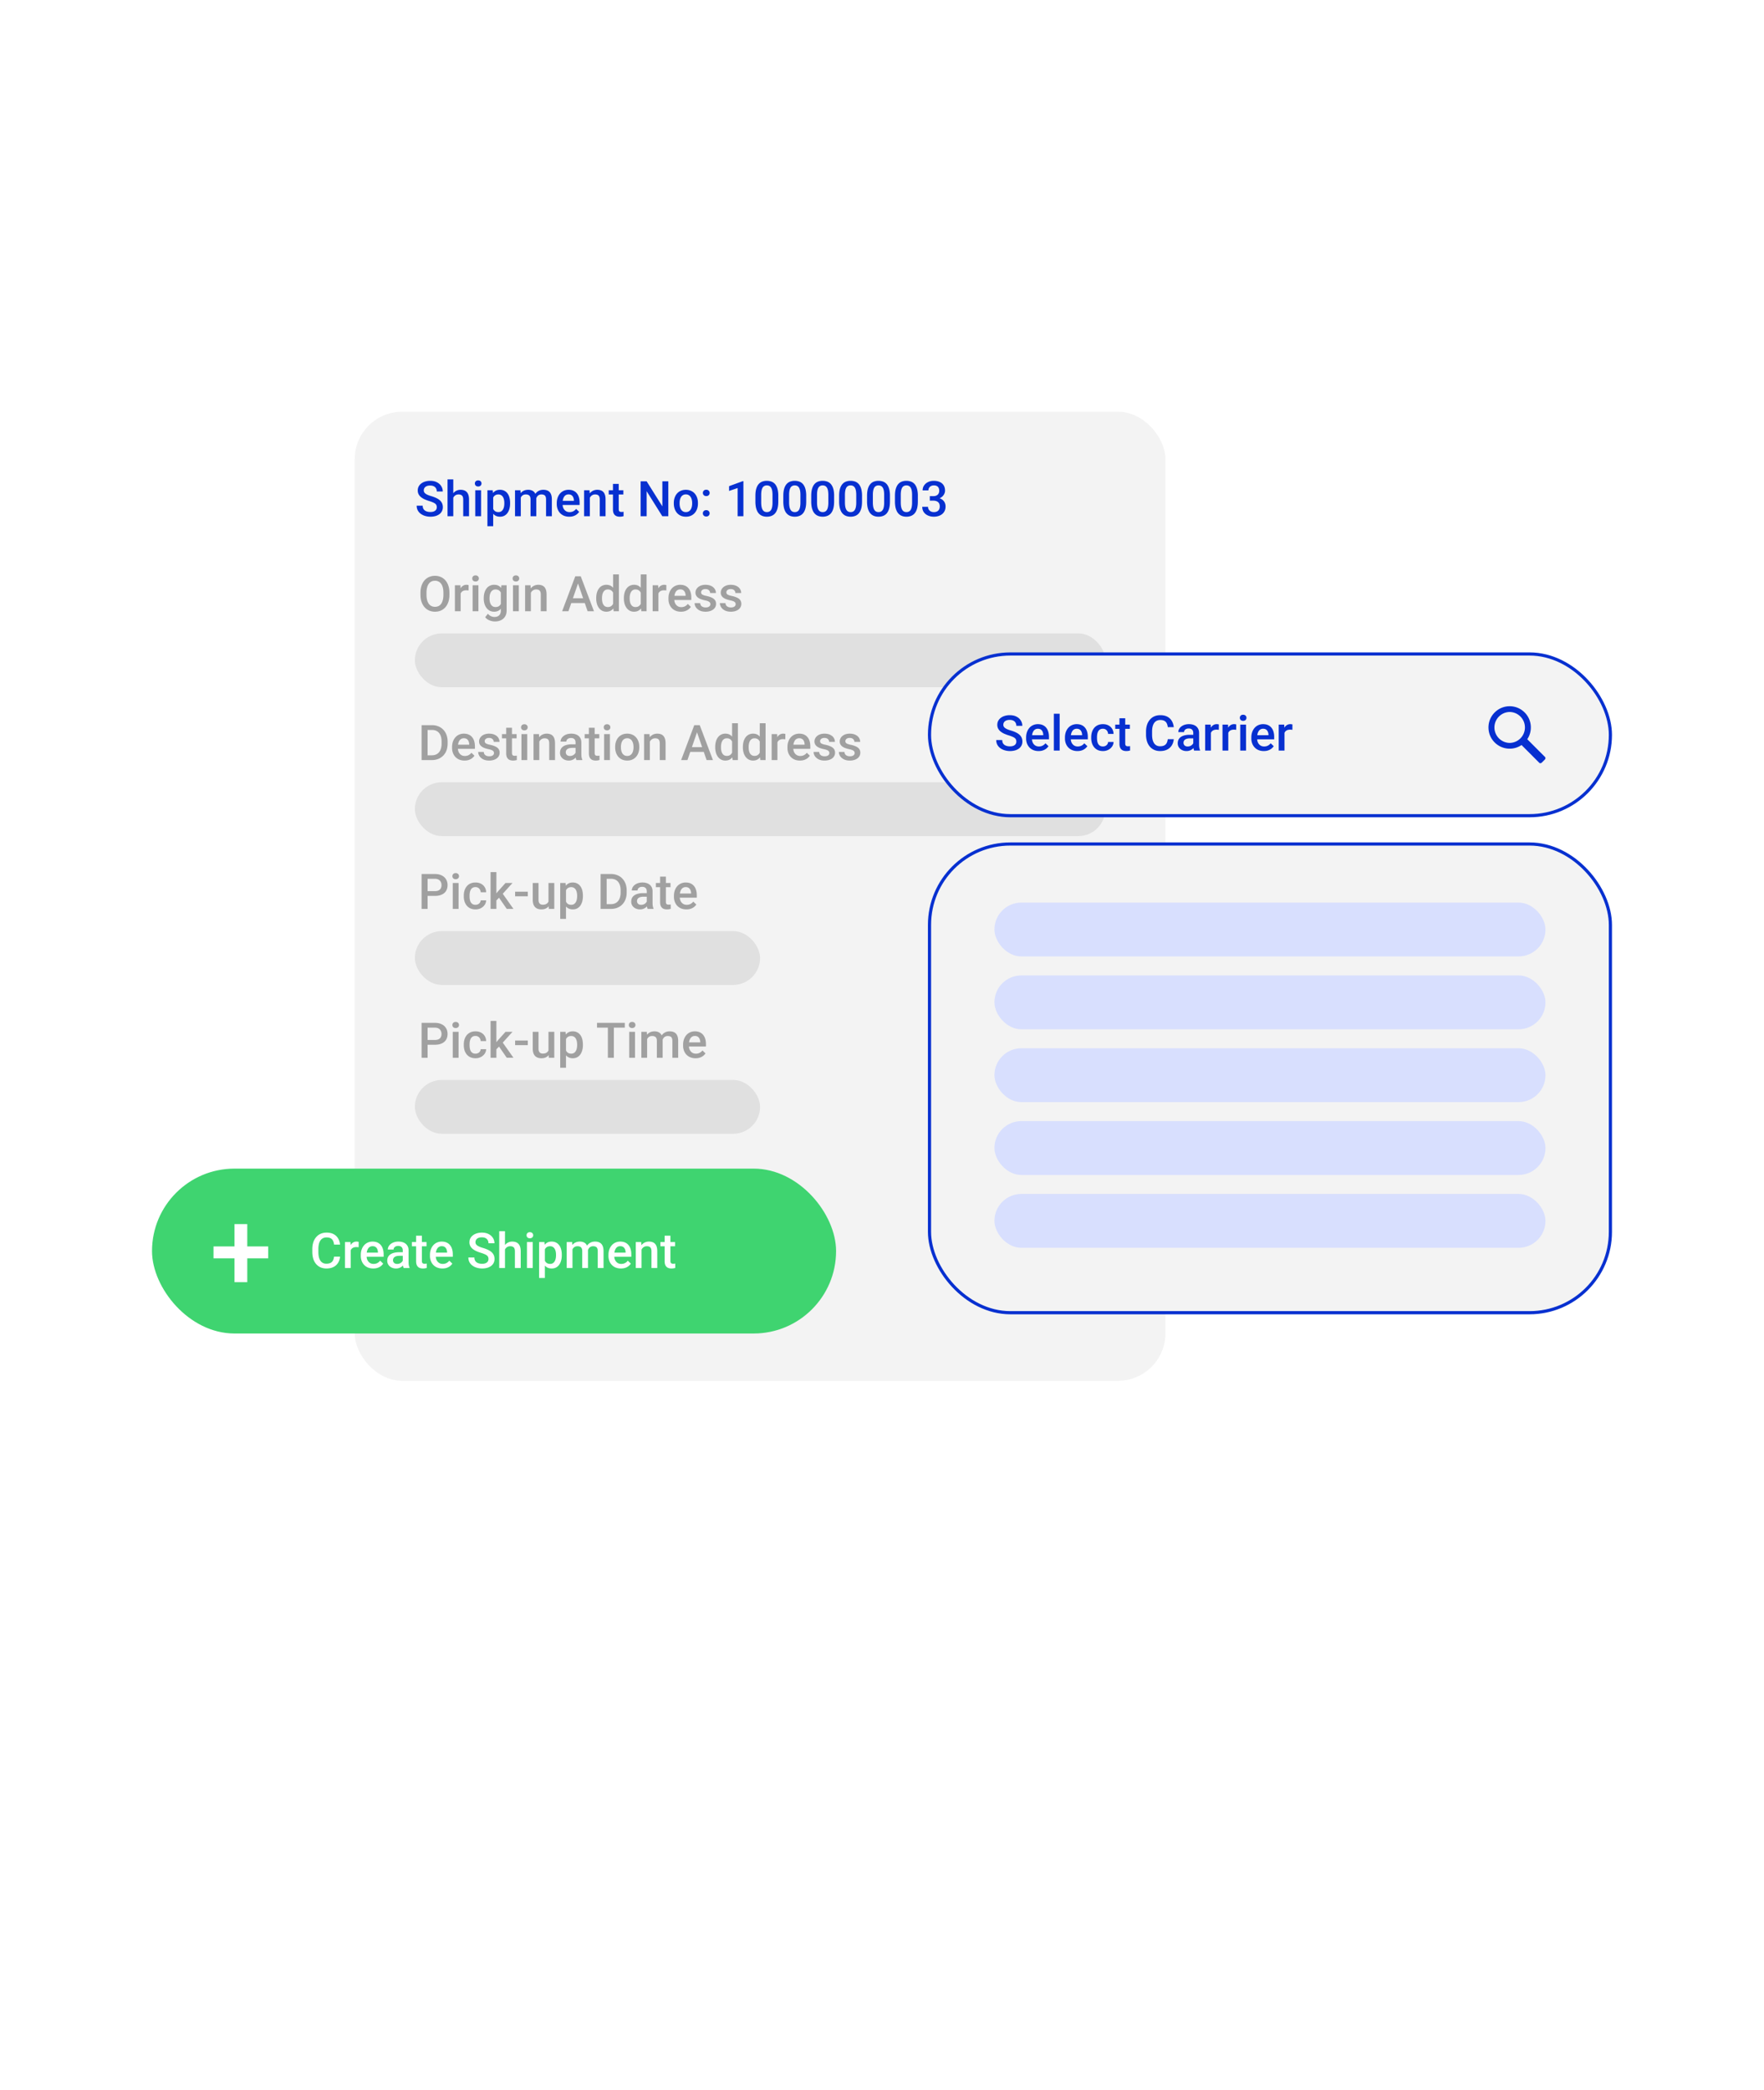<svg xmlns="http://www.w3.org/2000/svg" width="557" height="660" fill="none"><path fill="#fff" d="M0 0h557v660H0z"/><rect width="256" height="306" x="112" y="130" fill="#F3F3F3" rx="15"/><path fill="#0730D0" d="M137.921 160.16c0-.227-.035-.429-.106-.605a1.18 1.18 0 0 0-.356-.485 2.947 2.947 0 0 0-.727-.424 9.842 9.842 0 0 0-1.181-.432 12.95 12.95 0 0 1-1.454-.537 5.517 5.517 0 0 1-1.151-.697 2.982 2.982 0 0 1-.765-.916 2.574 2.574 0 0 1-.272-1.204c0-.449.093-.858.28-1.227.192-.368.462-.686.81-.954a3.88 3.88 0 0 1 1.249-.628 5.25 5.25 0 0 1 1.591-.227c.817 0 1.522.151 2.112.454.596.303 1.053.709 1.371 1.219.323.51.484 1.073.484 1.689h-1.885a1.92 1.92 0 0 0-.235-.962 1.582 1.582 0 0 0-.696-.666c-.308-.162-.7-.243-1.174-.243-.449 0-.823.068-1.121.205-.298.136-.52.32-.666.552-.147.233-.22.495-.22.788 0 .207.048.396.144.568.096.166.242.323.439.469.197.142.445.275.742.402.298.126.649.247 1.053.363.611.182 1.143.384 1.598.606a4.58 4.58 0 0 1 1.135.742c.303.278.53.593.682.946.151.349.227.745.227 1.189 0 .465-.093.884-.28 1.257a2.71 2.71 0 0 1-.803.947 3.837 3.837 0 0 1-1.242.598 5.872 5.872 0 0 1-1.605.204c-.53 0-1.052-.07-1.567-.212a4.61 4.61 0 0 1-1.394-.643 3.316 3.316 0 0 1-.999-1.091c-.247-.439-.371-.951-.371-1.537h1.901c0 .359.06.664.181.916.126.253.301.46.523.621.222.157.479.273.772.349.298.075.616.113.954.113.444 0 .815-.063 1.113-.189.303-.126.53-.303.682-.53a1.39 1.39 0 0 0 .227-.788zm5.21-8.791V163h-1.818v-11.631h1.818zm-.318 7.232-.591-.008a5.318 5.318 0 0 1 .235-1.567c.156-.48.373-.896.651-1.25a2.889 2.889 0 0 1 2.324-1.12c.404 0 .768.055 1.091.166.328.111.611.29.848.538.237.242.416.56.538.954.126.389.189.863.189 1.423V163h-1.833v-5.278c0-.394-.058-.706-.174-.939a1.005 1.005 0 0 0-.492-.499 1.8 1.8 0 0 0-.795-.159c-.328 0-.618.065-.871.196a1.835 1.835 0 0 0-.621.538c-.166.227-.293.49-.378.788a3.613 3.613 0 0 0-.121.954zm9.086-3.794V163h-1.832v-8.193h1.832zm-1.954-2.151c0-.277.091-.507.273-.689.187-.186.444-.28.772-.28.323 0 .578.094.765.28.187.182.28.412.28.689 0 .273-.093.5-.28.682-.187.182-.442.273-.765.273-.328 0-.585-.091-.772-.273a.925.925 0 0 1-.273-.682zm5.786 3.726v9.768h-1.825v-11.343h1.681l.144 1.575zm5.338 2.446v.159c0 .595-.071 1.148-.212 1.658a4.05 4.05 0 0 1-.613 1.325 2.832 2.832 0 0 1-.992.871c-.394.207-.849.31-1.363.31-.51 0-.957-.093-1.341-.28a2.75 2.75 0 0 1-.961-.81 4.363 4.363 0 0 1-.636-1.227 7.854 7.854 0 0 1-.334-1.559v-.614a8.327 8.327 0 0 1 .334-1.635c.161-.49.373-.912.636-1.265a2.72 2.72 0 0 1 .961-.818c.379-.192.821-.287 1.325-.287.515 0 .972.1 1.371.302.399.197.734.48 1.007.848.273.364.477.803.613 1.318.137.51.205 1.078.205 1.704zm-1.825.159v-.159c0-.379-.035-.73-.106-1.053a2.763 2.763 0 0 0-.333-.863 1.637 1.637 0 0 0-.583-.575c-.232-.142-.513-.212-.841-.212-.323 0-.6.055-.833.166a1.601 1.601 0 0 0-.583.447 2.118 2.118 0 0 0-.363.674 3.992 3.992 0 0 0-.182.825v1.469c.061.364.164.697.311 1 .146.303.353.545.62.727.273.176.621.265 1.045.265.329 0 .609-.071.841-.212.232-.142.421-.336.568-.583.151-.253.262-.543.333-.871.071-.328.106-.677.106-1.045zm5.202-2.514V163h-1.825v-8.193h1.719l.106 1.666zm-.295 2.128-.621-.008c0-.565.07-1.088.212-1.567.141-.48.348-.896.621-1.25a2.734 2.734 0 0 1 1.014-.825c.409-.197.881-.295 1.416-.295a3 3 0 0 1 1.023.166c.313.106.583.275.81.507.232.233.409.53.53.894.126.363.189.803.189 1.318V163h-1.825v-5.3c0-.399-.06-.712-.181-.939a1.01 1.01 0 0 0-.508-.485 1.836 1.836 0 0 0-.78-.151c-.343 0-.636.065-.878.196a1.661 1.661 0 0 0-.583.538c-.152.227-.263.49-.333.788a4.095 4.095 0 0 0-.106.954zm5.081-.485-.856.189c0-.494.068-.961.204-1.401.142-.444.346-.832.614-1.166a2.875 2.875 0 0 1 1.007-.795c.399-.192.855-.287 1.37-.287.419 0 .793.058 1.121.174.333.111.616.287.848.53.232.242.409.558.53.946.121.384.182.848.182 1.394v5.3h-1.833v-5.308c0-.414-.06-.735-.181-.962a.943.943 0 0 0-.5-.469 2.012 2.012 0 0 0-.78-.136c-.283 0-.533.053-.75.159-.212.1-.391.244-.537.431a1.896 1.896 0 0 0-.333.629 2.678 2.678 0 0 0-.106.772zm10.51 5.035a4.363 4.363 0 0 1-1.643-.295 3.628 3.628 0 0 1-1.242-.84 3.738 3.738 0 0 1-.78-1.265 4.423 4.423 0 0 1-.273-1.567v-.303c0-.641.094-1.222.28-1.742.187-.52.447-.964.78-1.333a3.353 3.353 0 0 1 1.182-.855 3.667 3.667 0 0 1 1.476-.295c.586 0 1.098.098 1.537.295a2.89 2.89 0 0 1 1.091.833c.292.353.509.775.651 1.264.146.49.219 1.03.219 1.621v.78h-6.33v-1.31h4.528v-.144a2.546 2.546 0 0 0-.197-.924 1.571 1.571 0 0 0-.537-.697c-.243-.176-.566-.265-.969-.265-.303 0-.573.066-.811.197a1.61 1.61 0 0 0-.583.553 2.925 2.925 0 0 0-.363.878c-.081.339-.121.72-.121 1.144v.303c0 .358.048.691.144.999.1.303.247.568.439.795.192.227.424.407.696.538.273.126.583.189.932.189.439 0 .83-.088 1.173-.265.344-.177.642-.426.894-.749l.962.931a3.785 3.785 0 0 1-.689.742 3.474 3.474 0 0 1-1.038.568c-.404.146-.873.219-1.408.219zm6.512-6.595V163h-1.825v-8.193h1.719l.106 1.749zm-.326 2.045-.59-.008a5.313 5.313 0 0 1 .242-1.598c.161-.484.383-.901.666-1.249a2.949 2.949 0 0 1 1.03-.803 3.033 3.033 0 0 1 1.333-.287c.393 0 .749.055 1.067.166.323.106.599.28.826.523.232.242.409.557.53.946.121.384.181.856.181 1.416V163h-1.832v-5.3c0-.394-.058-.705-.174-.932a.975.975 0 0 0-.492-.492c-.212-.101-.477-.151-.795-.151-.313 0-.594.065-.841.196a1.897 1.897 0 0 0-.628.538c-.167.227-.296.49-.387.788-.09.297-.136.615-.136.954zm10.904-3.794v1.333h-4.619v-1.333h4.619zm-3.286-2.007h1.825v7.936c0 .252.035.447.106.583.075.131.179.22.31.265.131.045.285.068.462.068.126 0 .247-.007.363-.023.116-.015.21-.03.281-.045l.007 1.393a4.448 4.448 0 0 1-.53.121 3.828 3.828 0 0 1-.681.053c-.419 0-.79-.073-1.114-.219a1.64 1.64 0 0 1-.757-.735c-.181-.338-.272-.787-.272-1.347v-8.05zm17.484-.825V163h-1.901l-4.945-7.898V163h-1.9v-11.025h1.9l4.96 7.913v-7.913h1.886zm1.734 7.019v-.174c0-.59.086-1.138.257-1.643.172-.51.419-.952.742-1.325a3.34 3.34 0 0 1 1.197-.878c.474-.212 1.009-.318 1.605-.318.601 0 1.136.106 1.605.318.475.207.876.499 1.204.878.328.373.578.815.75 1.325.171.505.257 1.053.257 1.643v.174c0 .591-.086 1.139-.257 1.643a3.947 3.947 0 0 1-.75 1.326 3.481 3.481 0 0 1-1.196.878c-.47.207-1.002.31-1.598.31-.601 0-1.138-.103-1.613-.31a3.481 3.481 0 0 1-1.196-.878 3.947 3.947 0 0 1-.75-1.326 5.085 5.085 0 0 1-.257-1.643zm1.825-.174v.174c0 .369.037.717.113 1.045.076.328.195.616.356.864.162.247.369.441.621.583.252.141.553.212.901.212.338 0 .631-.071.878-.212a1.76 1.76 0 0 0 .621-.583c.162-.248.28-.536.356-.864.081-.328.121-.676.121-1.045v-.174c0-.363-.04-.707-.121-1.03a2.656 2.656 0 0 0-.363-.87 1.738 1.738 0 0 0-.621-.591 1.715 1.715 0 0 0-.886-.22c-.343 0-.641.074-.894.22a1.757 1.757 0 0 0-.613.591c-.161.252-.28.542-.356.87a4.491 4.491 0 0 0-.113 1.03zm7.345 3.271c0-.282.095-.52.287-.711.192-.197.452-.296.78-.296.333 0 .593.099.78.296a.964.964 0 0 1 .288.711c0 .283-.096.52-.288.712-.187.192-.447.288-.78.288-.328 0-.588-.096-.78-.288a.966.966 0 0 1-.287-.712zm.007-6.451c0-.283.096-.52.288-.712.192-.197.452-.295.78-.295.333 0 .593.098.78.295a.966.966 0 0 1 .287.712c0 .283-.095.52-.287.712-.187.192-.447.287-.78.287-.328 0-.588-.095-.78-.287a.967.967 0 0 1-.288-.712zm12.797-3.703V163h-1.825v-8.897l-2.703.916v-1.507l4.308-1.575h.22zm11.017 4.627v1.802c0 .863-.085 1.6-.257 2.211-.167.606-.409 1.098-.727 1.476a2.843 2.843 0 0 1-1.143.833c-.44.177-.932.265-1.477.265a4.23 4.23 0 0 1-1.211-.166 2.946 2.946 0 0 1-1-.523 3.112 3.112 0 0 1-.765-.916 5.116 5.116 0 0 1-.484-1.355 8.896 8.896 0 0 1-.167-1.825v-1.802c0-.869.086-1.601.257-2.196.172-.601.417-1.088.735-1.462a2.807 2.807 0 0 1 1.136-.825 4.08 4.08 0 0 1 1.484-.257c.439 0 .843.055 1.211.166a2.84 2.84 0 0 1 1.757 1.416c.212.369.374.815.485 1.34a8.79 8.79 0 0 1 .166 1.818zm-1.824 2.059v-2.332c0-.439-.026-.825-.076-1.158a3.445 3.445 0 0 0-.227-.856 1.71 1.71 0 0 0-.364-.576 1.272 1.272 0 0 0-.5-.325 1.753 1.753 0 0 0-.628-.106c-.283 0-.535.055-.757.166a1.37 1.37 0 0 0-.561.515c-.151.238-.267.551-.348.939a7.346 7.346 0 0 0-.114 1.401v2.332c0 .445.026.836.076 1.174.051.338.126.628.227.871.101.237.222.434.364.59.146.152.313.263.5.334.191.07.401.106.628.106.288 0 .543-.056.765-.167.222-.111.409-.288.56-.53.152-.247.265-.568.341-.962.076-.393.114-.865.114-1.416zm10.638-2.059v1.802c0 .863-.085 1.6-.257 2.211-.167.606-.409 1.098-.727 1.476a2.843 2.843 0 0 1-1.143.833c-.44.177-.932.265-1.477.265-.434 0-.838-.055-1.212-.166a2.95 2.95 0 0 1-.999-.523 3.112 3.112 0 0 1-.765-.916 5.116 5.116 0 0 1-.484-1.355 8.896 8.896 0 0 1-.167-1.825v-1.802c0-.869.086-1.601.257-2.196.172-.601.417-1.088.735-1.462a2.807 2.807 0 0 1 1.136-.825 4.08 4.08 0 0 1 1.484-.257c.439 0 .843.055 1.211.166a2.84 2.84 0 0 1 1.757 1.416c.212.369.374.815.485 1.34a8.79 8.79 0 0 1 .166 1.818zm-1.825 2.059v-2.332c0-.439-.025-.825-.075-1.158a3.445 3.445 0 0 0-.227-.856 1.71 1.71 0 0 0-.364-.576 1.272 1.272 0 0 0-.5-.325 1.753 1.753 0 0 0-.628-.106c-.283 0-.535.055-.757.166a1.37 1.37 0 0 0-.561.515c-.151.238-.267.551-.348.939a7.346 7.346 0 0 0-.114 1.401v2.332c0 .445.026.836.076 1.174.051.338.126.628.227.871.101.237.222.434.364.59.146.152.313.263.5.334.191.07.401.106.628.106.288 0 .543-.056.765-.167.222-.111.409-.288.56-.53.152-.247.265-.568.341-.962.076-.393.113-.865.113-1.416zm10.639-2.059v1.802c0 .863-.086 1.6-.257 2.211-.167.606-.409 1.098-.727 1.476a2.843 2.843 0 0 1-1.143.833c-.44.177-.932.265-1.477.265-.434 0-.838-.055-1.212-.166a2.95 2.95 0 0 1-.999-.523 3.112 3.112 0 0 1-.765-.916 5.116 5.116 0 0 1-.484-1.355 8.827 8.827 0 0 1-.167-1.825v-1.802c0-.869.086-1.601.257-2.196.172-.601.417-1.088.735-1.462a2.807 2.807 0 0 1 1.136-.825 4.08 4.08 0 0 1 1.484-.257c.439 0 .843.055 1.211.166a2.84 2.84 0 0 1 1.757 1.416c.212.369.374.815.485 1.34a8.79 8.79 0 0 1 .166 1.818zm-1.825 2.059v-2.332c0-.439-.025-.825-.075-1.158a3.445 3.445 0 0 0-.227-.856 1.725 1.725 0 0 0-.364-.576 1.272 1.272 0 0 0-.5-.325 1.753 1.753 0 0 0-.628-.106c-.283 0-.535.055-.757.166a1.37 1.37 0 0 0-.561.515c-.151.238-.267.551-.348.939a7.346 7.346 0 0 0-.114 1.401v2.332c0 .445.026.836.076 1.174.051.338.126.628.227.871.101.237.222.434.364.59.146.152.313.263.499.334.192.07.402.106.629.106.288 0 .543-.056.765-.167.222-.111.409-.288.56-.53.152-.247.265-.568.341-.962.076-.393.113-.865.113-1.416zm10.639-2.059v1.802c0 .863-.086 1.6-.257 2.211-.167.606-.409 1.098-.727 1.476a2.84 2.84 0 0 1-1.144.833 3.916 3.916 0 0 1-1.476.265c-.434 0-.838-.055-1.212-.166a2.95 2.95 0 0 1-.999-.523 3.112 3.112 0 0 1-.765-.916 5.15 5.15 0 0 1-.485-1.355 8.901 8.901 0 0 1-.166-1.825v-1.802c0-.869.086-1.601.257-2.196.172-.601.417-1.088.735-1.462a2.8 2.8 0 0 1 1.136-.825 4.08 4.08 0 0 1 1.484-.257c.439 0 .843.055 1.211.166a2.84 2.84 0 0 1 1.757 1.416c.212.369.374.815.485 1.34a8.79 8.79 0 0 1 .166 1.818zm-1.825 2.059v-2.332c0-.439-.025-.825-.075-1.158a3.442 3.442 0 0 0-.228-.856 1.708 1.708 0 0 0-.363-.576 1.272 1.272 0 0 0-.5-.325 1.757 1.757 0 0 0-.628-.106c-.283 0-.535.055-.757.166a1.363 1.363 0 0 0-.561.515c-.151.238-.267.551-.348.939a7.346 7.346 0 0 0-.114 1.401v2.332c0 .445.026.836.076 1.174.051.338.126.628.227.871.101.237.222.434.364.59.146.152.313.263.499.334.192.07.402.106.629.106.288 0 .543-.056.765-.167.222-.111.409-.288.56-.53.151-.247.265-.568.341-.962.076-.393.113-.865.113-1.416zm10.639-2.059v1.802c0 .863-.086 1.6-.257 2.211-.167.606-.409 1.098-.727 1.476a2.84 2.84 0 0 1-1.144.833 3.916 3.916 0 0 1-1.476.265c-.434 0-.838-.055-1.212-.166a2.95 2.95 0 0 1-.999-.523 3.112 3.112 0 0 1-.765-.916 5.15 5.15 0 0 1-.485-1.355 8.901 8.901 0 0 1-.166-1.825v-1.802c0-.869.086-1.601.257-2.196.172-.601.417-1.088.735-1.462a2.8 2.8 0 0 1 1.136-.825 4.08 4.08 0 0 1 1.484-.257c.439 0 .843.055 1.211.166a2.84 2.84 0 0 1 1.757 1.416c.212.369.374.815.485 1.34a8.79 8.79 0 0 1 .166 1.818zm-1.825 2.059v-2.332c0-.439-.025-.825-.075-1.158a3.442 3.442 0 0 0-.228-.856 1.708 1.708 0 0 0-.363-.576 1.272 1.272 0 0 0-.5-.325 1.757 1.757 0 0 0-.628-.106c-.283 0-.535.055-.758.166a1.367 1.367 0 0 0-.56.515c-.151.238-.267.551-.348.939a7.346 7.346 0 0 0-.114 1.401v2.332c0 .445.026.836.076 1.174.05.338.126.628.227.871.101.237.222.434.364.59.146.152.313.263.499.334.192.07.402.106.629.106.288 0 .543-.056.765-.167.222-.111.409-.288.56-.53.151-.247.265-.568.341-.962a7.67 7.67 0 0 0 .113-1.416zm10.639-2.059v1.802c0 .863-.086 1.6-.257 2.211-.167.606-.409 1.098-.727 1.476a2.84 2.84 0 0 1-1.144.833 3.916 3.916 0 0 1-1.476.265c-.434 0-.838-.055-1.212-.166a2.95 2.95 0 0 1-.999-.523 3.112 3.112 0 0 1-.765-.916 5.115 5.115 0 0 1-.485-1.355 8.901 8.901 0 0 1-.166-1.825v-1.802c0-.869.086-1.601.257-2.196.172-.601.417-1.088.735-1.462a2.8 2.8 0 0 1 1.136-.825 4.076 4.076 0 0 1 1.484-.257c.439 0 .843.055 1.211.166a2.84 2.84 0 0 1 1.757 1.416c.212.369.373.815.485 1.34a8.79 8.79 0 0 1 .166 1.818zM288 158.623v-2.332c0-.439-.025-.825-.075-1.158a3.442 3.442 0 0 0-.228-.856 1.723 1.723 0 0 0-.363-.576 1.272 1.272 0 0 0-.5-.325 1.757 1.757 0 0 0-.628-.106c-.283 0-.535.055-.758.166a1.367 1.367 0 0 0-.56.515c-.151.238-.267.551-.348.939a7.346 7.346 0 0 0-.114 1.401v2.332c0 .445.025.836.076 1.174.05.338.126.628.227.871.101.237.222.434.364.59.146.152.313.263.499.334.192.07.402.106.629.106.288 0 .542-.056.765-.167.222-.111.408-.288.56-.53.151-.247.265-.568.341-.962a7.67 7.67 0 0 0 .113-1.416zm5.596-1.961h1.09c.424 0 .775-.073 1.053-.219.283-.147.492-.349.628-.606a1.86 1.86 0 0 0 .205-.886c0-.348-.063-.646-.189-.894a1.286 1.286 0 0 0-.561-.583c-.247-.136-.563-.204-.946-.204-.323 0-.616.065-.879.197a1.49 1.49 0 0 0-.613.545c-.151.232-.227.51-.227.833h-1.833c0-.586.154-1.106.462-1.56.308-.454.727-.81 1.257-1.068.535-.262 1.136-.393 1.802-.393.712 0 1.333.118 1.863.355.535.233.952.581 1.25 1.045.297.465.446 1.04.446 1.727 0 .313-.073.631-.219.954a2.797 2.797 0 0 1-.651.886 3.408 3.408 0 0 1-1.076.643c-.429.162-.926.243-1.491.243h-1.371v-1.015zm0 1.424v-1h1.371c.646 0 1.196.076 1.65.227.46.152.833.361 1.121.629.288.262.497.563.628.901.137.338.205.697.205 1.075 0 .515-.093.974-.28 1.378a2.804 2.804 0 0 1-.78 1.015 3.47 3.47 0 0 1-1.189.628 4.851 4.851 0 0 1-1.469.212c-.474 0-.929-.065-1.363-.196a3.742 3.742 0 0 1-1.166-.583 2.909 2.909 0 0 1-.818-.977c-.197-.394-.295-.848-.295-1.363h1.825c0 .328.075.618.227.871.156.247.373.441.651.583.283.141.606.212.969.212.384 0 .715-.069.992-.205.278-.136.49-.338.636-.606.152-.267.227-.59.227-.969 0-.429-.083-.777-.249-1.045a1.473 1.473 0 0 0-.712-.59c-.308-.132-.672-.197-1.091-.197h-1.09z"/><path fill="#A0A0A0" d="M141.912 187.185v.605c0 .833-.109 1.58-.326 2.242-.217.661-.527 1.224-.931 1.688a3.992 3.992 0 0 1-1.439 1.068 4.648 4.648 0 0 1-1.863.363 4.633 4.633 0 0 1-1.855-.363 4.159 4.159 0 0 1-1.446-1.068 4.95 4.95 0 0 1-.954-1.688c-.222-.662-.333-1.409-.333-2.242v-.605c0-.833.111-1.578.333-2.234a4.938 4.938 0 0 1 .939-1.689 4.047 4.047 0 0 1 1.446-1.067 4.536 4.536 0 0 1 1.855-.371 4.55 4.55 0 0 1 1.863.371c.56.242 1.043.598 1.446 1.067.404.465.715 1.028.932 1.689.222.656.333 1.401.333 2.234zm-1.901.605v-.621c0-.615-.06-1.158-.181-1.628-.117-.474-.291-.87-.523-1.188a2.18 2.18 0 0 0-.84-.727 2.489 2.489 0 0 0-1.129-.25c-.419 0-.792.083-1.12.25a2.256 2.256 0 0 0-.841.727c-.227.318-.401.714-.522 1.188a6.562 6.562 0 0 0-.182 1.628v.621c0 .616.061 1.161.182 1.636.121.474.298.876.53 1.204.237.323.52.568.848.734.328.162.701.243 1.12.243.425 0 .801-.081 1.129-.243a2.26 2.26 0 0 0 .833-.734c.227-.328.398-.73.515-1.204.121-.475.181-1.02.181-1.636zm5.452-1.423V193h-1.825v-8.193h1.742l.083 1.56zm2.507-1.613-.016 1.696a4.782 4.782 0 0 0-.742-.06c-.313 0-.588.045-.825.136a1.56 1.56 0 0 0-.598.378 1.67 1.67 0 0 0-.364.591 2.662 2.662 0 0 0-.151.78l-.417.03c0-.515.051-.992.152-1.431.101-.439.252-.825.454-1.158.207-.334.465-.594.773-.78.313-.187.673-.28 1.082-.28.111 0 .23.01.356.03.132.02.23.043.296.068zm3.097.053V193h-1.833v-8.193h1.833zm-1.954-2.151c0-.277.091-.507.273-.689.186-.186.444-.28.772-.28.323 0 .578.094.765.28.186.182.28.412.28.689 0 .273-.094.5-.28.682-.187.182-.442.273-.765.273-.328 0-.586-.091-.772-.273a.925.925 0 0 1-.273-.682zm9.2 2.151h1.658v7.966c0 .737-.156 1.363-.469 1.878-.313.515-.75.906-1.31 1.173-.56.273-1.209.409-1.946.409a4.565 4.565 0 0 1-2.151-.575 2.755 2.755 0 0 1-.886-.78l.856-1.075c.293.348.616.603.969.764.354.162.725.243 1.113.243.419 0 .775-.079 1.068-.235a1.58 1.58 0 0 0 .689-.674c.162-.298.243-.661.243-1.09v-6.149l.166-1.855zm-5.565 4.187v-.159c0-.621.075-1.186.227-1.696.151-.515.368-.956.651-1.325a2.85 2.85 0 0 1 1.03-.856 3.02 3.02 0 0 1 1.37-.302c.53 0 .982.095 1.356.287.378.192.694.467.946.826.253.353.45.777.591 1.272.146.489.255 1.035.325 1.635v.508a8.123 8.123 0 0 1-.333 1.605 4.392 4.392 0 0 1-.621 1.257 2.648 2.648 0 0 1-.954.818c-.373.192-.815.287-1.325.287-.5 0-.951-.103-1.355-.31a3.082 3.082 0 0 1-1.03-.871 4.108 4.108 0 0 1-.651-1.317 5.786 5.786 0 0 1-.227-1.659zm1.824-.159v.159c0 .374.036.722.106 1.045.076.323.19.609.341.856.157.242.354.434.591.575.242.137.527.205.856.205.429 0 .779-.091 1.052-.273.278-.181.49-.426.636-.734.152-.313.258-.662.318-1.045v-1.371a3.334 3.334 0 0 0-.189-.833 2.25 2.25 0 0 0-.371-.674 1.564 1.564 0 0 0-.591-.454 1.964 1.964 0 0 0-.84-.166c-.328 0-.614.07-.856.212a1.727 1.727 0 0 0-.598.583 2.872 2.872 0 0 0-.341.863 4.654 4.654 0 0 0-.114 1.052zm9.246-4.028V193h-1.832v-8.193h1.832zm-1.954-2.151c0-.277.091-.507.273-.689.187-.186.444-.28.772-.28.323 0 .578.094.765.28.187.182.28.412.28.689 0 .273-.093.5-.28.682-.187.182-.442.273-.765.273-.328 0-.585-.091-.772-.273a.925.925 0 0 1-.273-.682zm5.763 3.9V193h-1.825v-8.193h1.719l.106 1.749zm-.326 2.045-.59-.008a5.313 5.313 0 0 1 .242-1.598c.161-.484.384-.901.666-1.249a2.949 2.949 0 0 1 1.03-.803 3.033 3.033 0 0 1 1.333-.287c.393 0 .749.055 1.067.166.323.106.599.28.826.523.232.242.409.557.53.946.121.384.182.856.182 1.416V193h-1.833v-5.3c0-.394-.058-.705-.174-.932a.975.975 0 0 0-.492-.492c-.212-.101-.477-.151-.795-.151a1.772 1.772 0 0 0-1.469.734c-.167.227-.296.49-.386.788a3.24 3.24 0 0 0-.137.954zm15.485-5.157L179.492 193h-1.991l4.149-11.025h1.272l-.136 1.469zm2.756 9.556-3.301-9.556-.144-1.469h1.28L187.541 193h-1.999zm-.159-4.089v1.507h-5.997v-1.507h5.997zm8.209 2.393v-9.935h1.832V193h-1.658l-.174-1.696zm-5.331-2.31v-.159c0-.621.073-1.186.219-1.696a4.02 4.02 0 0 1 .636-1.325 2.804 2.804 0 0 1 1.015-.856 2.94 2.94 0 0 1 1.348-.302c.495 0 .929.095 1.302.287.374.192.692.467.954.826.263.353.472.777.629 1.272.156.489.267 1.035.333 1.635v.508a8.269 8.269 0 0 1-.333 1.605 4.303 4.303 0 0 1-.629 1.257 2.72 2.72 0 0 1-.961.818c-.374.192-.81.287-1.31.287a2.86 2.86 0 0 1-1.34-.31 2.963 2.963 0 0 1-1.008-.871 4.126 4.126 0 0 1-.636-1.317 6.007 6.007 0 0 1-.219-1.659zm1.825-.159v.159c0 .374.033.722.098 1.045.071.323.179.609.326.856.146.242.335.434.568.575.237.137.52.205.848.205.414 0 .754-.091 1.022-.273.268-.181.477-.426.628-.734.157-.313.263-.662.318-1.045v-1.371a3.334 3.334 0 0 0-.189-.833 2.228 2.228 0 0 0-.371-.674 1.568 1.568 0 0 0-.583-.454 1.827 1.827 0 0 0-.81-.166c-.333 0-.616.07-.848.212a1.719 1.719 0 0 0-.576.583 2.858 2.858 0 0 0-.325.863 4.969 4.969 0 0 0-.106 1.052zm12.244 2.469v-9.935h1.832V193h-1.658l-.174-1.696zm-5.331-2.31v-.159c0-.621.073-1.186.22-1.696a3.98 3.98 0 0 1 .636-1.325 2.801 2.801 0 0 1 1.014-.856 2.94 2.94 0 0 1 1.348-.302c.495 0 .929.095 1.303.287.373.192.691.467.954.826.262.353.472.777.628 1.272.157.489.268 1.035.333 1.635v.508a8.123 8.123 0 0 1-.333 1.605 4.302 4.302 0 0 1-.628 1.257 2.724 2.724 0 0 1-.962.818c-.374.192-.81.287-1.31.287-.495 0-.941-.103-1.34-.31a2.95 2.95 0 0 1-1.007-.871 4.084 4.084 0 0 1-.636-1.317 5.97 5.97 0 0 1-.22-1.659zm1.825-.159v.159c0 .374.033.722.098 1.045.071.323.18.609.326.856.146.242.336.434.568.575.237.137.52.205.848.205.414 0 .755-.091 1.022-.273.268-.181.477-.426.629-.734.156-.313.262-.662.318-1.045v-1.371a3.38 3.38 0 0 0-.19-.833 2.207 2.207 0 0 0-.371-.674 1.56 1.56 0 0 0-.583-.454 1.827 1.827 0 0 0-.81-.166c-.333 0-.616.07-.848.212a1.707 1.707 0 0 0-.575.583 2.859 2.859 0 0 0-.326.863 4.969 4.969 0 0 0-.106 1.052zm9.079-2.468V193h-1.825v-8.193h1.742l.083 1.56zm2.506-1.613-.015 1.696a4.82 4.82 0 0 0-.742-.06c-.313 0-.588.045-.825.136a1.565 1.565 0 0 0-.599.378 1.682 1.682 0 0 0-.363.591 2.63 2.63 0 0 0-.151.78l-.417.03c0-.515.051-.992.152-1.431.101-.439.252-.825.454-1.158.207-.334.464-.594.772-.78a2.07 2.07 0 0 1 1.083-.28c.111 0 .23.01.356.03.131.02.23.043.295.068zm4.604 8.397a4.367 4.367 0 0 1-1.643-.295 3.628 3.628 0 0 1-1.242-.84 3.738 3.738 0 0 1-.78-1.265 4.422 4.422 0 0 1-.272-1.567v-.303c0-.641.093-1.222.28-1.742.187-.52.447-.964.78-1.333a3.359 3.359 0 0 1 1.181-.855 3.669 3.669 0 0 1 1.477-.295c.585 0 1.097.098 1.537.295.439.197.802.474 1.09.833.293.353.51.775.651 1.264.147.49.22 1.03.22 1.621v.78h-6.33v-1.31h4.528v-.144a2.567 2.567 0 0 0-.197-.924 1.573 1.573 0 0 0-.538-.697c-.242-.176-.565-.265-.969-.265-.303 0-.573.066-.81.197a1.602 1.602 0 0 0-.583.553 2.9 2.9 0 0 0-.364.878c-.081.339-.121.72-.121 1.144v.303c0 .358.048.691.144.999.101.303.247.568.439.795.192.227.424.407.697.538.272.126.583.189.931.189.439 0 .831-.088 1.174-.265a2.69 2.69 0 0 0 .893-.749l.962.931a3.754 3.754 0 0 1-.689.742 3.48 3.48 0 0 1-1.037.568c-.404.146-.874.219-1.409.219zm9.299-2.37a.916.916 0 0 0-.137-.492c-.09-.151-.265-.288-.522-.409-.253-.121-.626-.232-1.121-.333a9.53 9.53 0 0 1-1.196-.341 3.762 3.762 0 0 1-.924-.492 2.077 2.077 0 0 1-.598-.681 1.883 1.883 0 0 1-.212-.909c0-.333.073-.649.219-.946a2.4 2.4 0 0 1 .629-.788 3.07 3.07 0 0 1 .992-.538 4.158 4.158 0 0 1 1.317-.196c.687 0 1.275.116 1.765.348.494.227.873.537 1.136.931.262.389.393.828.393 1.318h-1.825c0-.217-.055-.419-.166-.606a1.16 1.16 0 0 0-.485-.462c-.217-.121-.489-.182-.818-.182-.313 0-.573.051-.78.152a1.075 1.075 0 0 0-.454.378.97.97 0 0 0-.068.886.874.874 0 0 0 .273.296c.126.085.297.166.514.242.223.076.5.149.833.22a7.58 7.58 0 0 1 1.613.507c.455.202.803.464 1.045.787.243.318.364.722.364 1.212 0 .363-.079.697-.235.999a2.267 2.267 0 0 1-.666.78 3.35 3.35 0 0 1-1.053.508 4.745 4.745 0 0 1-1.363.181c-.742 0-1.37-.131-1.885-.393-.515-.268-.906-.609-1.174-1.023a2.416 2.416 0 0 1-.394-1.302h1.765c.02.338.113.608.28.81.171.197.383.341.636.432.257.086.522.129.795.129.328 0 .603-.043.825-.129.222-.091.391-.212.508-.364a.866.866 0 0 0 .174-.53zm7.981 0a.916.916 0 0 0-.137-.492c-.09-.151-.265-.288-.522-.409-.252-.121-.626-.232-1.121-.333a9.53 9.53 0 0 1-1.196-.341 3.762 3.762 0 0 1-.924-.492 2.077 2.077 0 0 1-.598-.681 1.883 1.883 0 0 1-.212-.909c0-.333.073-.649.219-.946a2.4 2.4 0 0 1 .629-.788 3.07 3.07 0 0 1 .992-.538 4.158 4.158 0 0 1 1.317-.196c.687 0 1.275.116 1.765.348.494.227.873.537 1.136.931.262.389.393.828.393 1.318h-1.825c0-.217-.055-.419-.166-.606a1.16 1.16 0 0 0-.485-.462c-.217-.121-.489-.182-.818-.182-.313 0-.573.051-.78.152a1.075 1.075 0 0 0-.454.378.97.97 0 0 0-.068.886.874.874 0 0 0 .273.296c.126.085.297.166.514.242.223.076.5.149.833.22a7.58 7.58 0 0 1 1.613.507c.455.202.803.464 1.045.787.243.318.364.722.364 1.212 0 .363-.079.697-.235.999a2.267 2.267 0 0 1-.666.78 3.35 3.35 0 0 1-1.053.508 4.745 4.745 0 0 1-1.363.181c-.742 0-1.37-.131-1.885-.393-.515-.268-.906-.609-1.174-1.023a2.416 2.416 0 0 1-.394-1.302h1.765c.02.338.113.608.28.81.171.197.383.341.636.432.257.086.522.129.795.129.328 0 .603-.043.825-.129.222-.091.391-.212.508-.364a.866.866 0 0 0 .174-.53zM136.324 240h-2.355l.015-1.507h2.34c.681 0 1.252-.149 1.711-.447.464-.297.813-.724 1.045-1.279.237-.556.356-1.217.356-1.984v-.598c0-.596-.068-1.124-.205-1.583a3.098 3.098 0 0 0-.59-1.158 2.476 2.476 0 0 0-.954-.712c-.374-.162-.806-.243-1.295-.243h-2.469v-1.514h2.469c.732 0 1.401.124 2.006.371a4.39 4.39 0 0 1 1.568 1.053 4.67 4.67 0 0 1 1.022 1.65c.237.641.356 1.358.356 2.151v.583c0 .792-.119 1.509-.356 2.15a4.673 4.673 0 0 1-1.022 1.651 4.595 4.595 0 0 1-1.59 1.053c-.611.242-1.295.363-2.052.363zm-1.303-11.025V240h-1.9v-11.025h1.9zm11.661 11.176a4.37 4.37 0 0 1-1.643-.295 3.647 3.647 0 0 1-1.242-.84 3.738 3.738 0 0 1-.78-1.265 4.445 4.445 0 0 1-.272-1.567v-.303c0-.641.093-1.222.28-1.742.187-.52.447-.964.78-1.333a3.359 3.359 0 0 1 1.181-.855 3.676 3.676 0 0 1 1.477-.295c.585 0 1.098.098 1.537.295a2.88 2.88 0 0 1 1.09.833c.293.353.51.775.651 1.264.147.49.22 1.03.22 1.621v.78h-6.33v-1.31h4.528v-.144a2.567 2.567 0 0 0-.197-.924 1.566 1.566 0 0 0-.538-.697c-.242-.176-.565-.265-.969-.265-.303 0-.573.066-.81.197a1.602 1.602 0 0 0-.583.553 2.9 2.9 0 0 0-.364.878 4.99 4.99 0 0 0-.121 1.144v.303c0 .358.048.691.144.999a2.4 2.4 0 0 0 .439.795c.192.227.424.407.697.538.273.126.583.189.931.189.44 0 .831-.088 1.174-.265.343-.177.641-.426.894-.749l.961.931a3.725 3.725 0 0 1-.689.742 3.469 3.469 0 0 1-1.037.568c-.404.146-.874.219-1.409.219zm9.299-2.37a.924.924 0 0 0-.136-.492c-.091-.151-.265-.288-.523-.409-.252-.121-.626-.232-1.121-.333a9.58 9.58 0 0 1-1.196-.341 3.799 3.799 0 0 1-.924-.492 2.077 2.077 0 0 1-.598-.681 1.894 1.894 0 0 1-.212-.909c0-.333.073-.649.22-.946.146-.298.356-.561.628-.788a3.08 3.08 0 0 1 .992-.538 4.16 4.16 0 0 1 1.318-.196c.686 0 1.274.116 1.764.348.495.227.873.537 1.136.931.262.389.393.828.393 1.318h-1.824c0-.217-.056-.419-.167-.606a1.16 1.16 0 0 0-.485-.462c-.217-.121-.489-.182-.817-.182-.313 0-.573.051-.78.152a1.072 1.072 0 0 0-.455.378.97.97 0 0 0-.068.886.885.885 0 0 0 .273.296c.126.085.298.166.515.242.222.076.499.149.833.22a7.57 7.57 0 0 1 1.612.507c.455.202.803.464 1.045.787.243.318.364.722.364 1.212 0 .363-.078.697-.235.999a2.257 2.257 0 0 1-.666.78 3.35 3.35 0 0 1-1.053.508 4.745 4.745 0 0 1-1.363.181c-.742 0-1.37-.131-1.885-.393-.515-.268-.906-.609-1.174-1.023a2.424 2.424 0 0 1-.394-1.302h1.765c.02.338.113.608.28.81.172.197.384.341.636.432.257.086.522.129.795.129.328 0 .603-.043.825-.129a1.18 1.18 0 0 0 .508-.364.866.866 0 0 0 .174-.53zm7.14-5.974v1.333h-4.619v-1.333h4.619zm-3.286-2.007h1.825v7.936c0 .252.035.447.106.583.076.131.179.22.31.265.132.045.286.068.462.068.127 0 .248-.007.364-.023.116-.015.209-.03.28-.045l.008 1.393a4.514 4.514 0 0 1-.531.121 3.82 3.82 0 0 1-.681.053c-.419 0-.79-.073-1.113-.219a1.635 1.635 0 0 1-.757-.735c-.182-.338-.273-.787-.273-1.347v-8.05zm6.648 2.007V240h-1.832v-8.193h1.832zm-1.953-2.151c0-.277.091-.507.272-.689.187-.186.445-.28.773-.28.323 0 .578.094.765.28.186.182.28.412.28.689 0 .273-.094.5-.28.682-.187.182-.442.273-.765.273-.328 0-.586-.091-.773-.273a.928.928 0 0 1-.272-.682zm5.762 3.9V240h-1.825v-8.193h1.719l.106 1.749zm-.325 2.045-.591-.008a5.345 5.345 0 0 1 .242-1.598 3.94 3.94 0 0 1 .667-1.249 2.945 2.945 0 0 1 1.029-.803 3.033 3.033 0 0 1 1.333-.287c.394 0 .75.055 1.068.166.323.106.598.28.825.523.232.242.409.557.53.946.121.384.182.856.182 1.416V240h-1.833v-5.3c0-.394-.058-.705-.174-.932a.975.975 0 0 0-.492-.492c-.212-.101-.477-.151-.795-.151-.313 0-.593.065-.84.196a1.9 1.9 0 0 0-.629.538c-.167.227-.295.49-.386.788a3.24 3.24 0 0 0-.136.954zm11.767 2.756v-3.907c0-.293-.053-.546-.159-.758a1.114 1.114 0 0 0-.485-.492c-.212-.116-.48-.174-.803-.174-.297 0-.555.051-.772.152-.217.1-.386.237-.507.408a.989.989 0 0 0-.182.583h-1.817c0-.323.078-.636.234-.938.157-.303.384-.573.682-.811a3.405 3.405 0 0 1 1.068-.56 4.444 4.444 0 0 1 1.393-.204c.616 0 1.161.103 1.635.31.48.207.856.52 1.129.939.277.414.416.934.416 1.56v3.642c0 .374.025.709.076 1.007.055.293.134.548.235.765V240h-1.871a3.205 3.205 0 0 1-.204-.75 6.035 6.035 0 0 1-.068-.893zm.265-3.339.015 1.128h-1.31c-.338 0-.636.033-.894.098a1.841 1.841 0 0 0-.643.273 1.168 1.168 0 0 0-.386.439 1.285 1.285 0 0 0-.129.583c0 .217.05.417.151.598.101.177.248.316.439.417.197.101.435.151.712.151.374 0 .699-.076.977-.227.283-.156.505-.346.666-.568.162-.227.248-.442.258-.644l.59.811c-.06.207-.164.429-.31.666a3.229 3.229 0 0 1-.576.682 2.848 2.848 0 0 1-.84.522 2.87 2.87 0 0 1-1.121.204 3.126 3.126 0 0 1-1.431-.318 2.543 2.543 0 0 1-.984-.87 2.262 2.262 0 0 1-.356-1.25c0-.434.081-.818.242-1.151a2.26 2.26 0 0 1 .727-.848 3.521 3.521 0 0 1 1.181-.515 6.336 6.336 0 0 1 1.591-.181h1.431zm7.231-3.211v1.333h-4.619v-1.333h4.619zm-3.286-2.007h1.825v7.936c0 .252.035.447.106.583.075.131.179.22.31.265.131.045.285.068.462.068.126 0 .247-.007.363-.023.117-.015.21-.03.281-.045l.007 1.393a4.448 4.448 0 0 1-.53.121 3.828 3.828 0 0 1-.681.053c-.419 0-.79-.073-1.113-.219a1.637 1.637 0 0 1-.758-.735c-.181-.338-.272-.787-.272-1.347v-8.05zm6.648 2.007V240h-1.832v-8.193h1.832zm-1.954-2.151c0-.277.091-.507.273-.689.187-.186.444-.28.772-.28.323 0 .578.094.765.28.187.182.28.412.28.689 0 .273-.093.5-.28.682-.187.182-.442.273-.765.273-.328 0-.585-.091-.772-.273a.925.925 0 0 1-.273-.682zm3.605 6.338v-.174c0-.59.086-1.138.257-1.643.172-.51.419-.952.742-1.325a3.34 3.34 0 0 1 1.197-.878c.474-.212 1.009-.318 1.605-.318.601 0 1.136.106 1.605.318.475.207.876.499 1.204.878.328.373.578.815.75 1.325.172.505.257 1.053.257 1.643v.174c0 .591-.085 1.139-.257 1.643a3.947 3.947 0 0 1-.75 1.326 3.481 3.481 0 0 1-1.196.878c-.47.207-1.002.31-1.598.31-.601 0-1.138-.103-1.613-.31a3.481 3.481 0 0 1-1.196-.878 3.947 3.947 0 0 1-.75-1.326 5.085 5.085 0 0 1-.257-1.643zm1.825-.174v.174c0 .369.038.717.113 1.045.076.328.195.616.356.864.162.247.369.441.621.583.252.141.553.212.901.212.338 0 .631-.071.879-.212.252-.142.459-.336.62-.583.162-.248.281-.536.356-.864.081-.328.121-.676.121-1.045v-.174c0-.363-.04-.707-.121-1.03a2.635 2.635 0 0 0-.363-.87 1.738 1.738 0 0 0-.621-.591 1.713 1.713 0 0 0-.886-.22c-.343 0-.641.074-.894.22a1.757 1.757 0 0 0-.613.591c-.161.252-.28.542-.356.87a4.548 4.548 0 0 0-.113 1.03zm9.132-2.264V240h-1.825v-8.193h1.719l.106 1.749zm-.326 2.045-.591-.008a5.313 5.313 0 0 1 .243-1.598c.161-.484.383-.901.666-1.249a2.949 2.949 0 0 1 1.03-.803 3.033 3.033 0 0 1 1.333-.287c.393 0 .749.055 1.067.166.323.106.598.28.826.523.232.242.408.557.53.946.121.384.181.856.181 1.416V240h-1.832v-5.3c0-.394-.058-.705-.174-.932a.975.975 0 0 0-.492-.492c-.212-.101-.477-.151-.795-.151-.313 0-.594.065-.841.196a1.897 1.897 0 0 0-.628.538c-.167.227-.296.49-.387.788a3.24 3.24 0 0 0-.136.954zm15.485-5.157L217.065 240h-1.991l4.149-11.025h1.272l-.136 1.469zm2.756 9.556-3.301-9.556-.144-1.469h1.28L225.114 240h-1.999zm-.159-4.089v1.507h-5.997v-1.507h5.997zm8.208 2.393v-9.935h1.833V240h-1.658l-.175-1.696zm-5.33-2.31v-.159c0-.621.073-1.186.219-1.696a4.02 4.02 0 0 1 .636-1.325 2.804 2.804 0 0 1 1.015-.856 2.94 2.94 0 0 1 1.348-.302c.495 0 .929.095 1.302.287.374.192.692.467.954.826.263.353.472.777.629 1.272.156.489.267 1.035.333 1.635v.508a8.269 8.269 0 0 1-.333 1.605 4.303 4.303 0 0 1-.629 1.257 2.72 2.72 0 0 1-.961.818c-.374.192-.811.287-1.31.287-.495 0-.942-.103-1.341-.31a2.97 2.97 0 0 1-1.007-.871 4.126 4.126 0 0 1-.636-1.317 6.007 6.007 0 0 1-.219-1.659zm1.825-.159v.159c0 .374.032.722.098 1.045.071.323.179.609.326.856.146.242.335.434.567.575.238.137.52.205.849.205.414 0 .754-.091 1.022-.273.267-.181.477-.426.628-.734.157-.313.263-.662.318-1.045v-1.371a3.334 3.334 0 0 0-.189-.833 2.25 2.25 0 0 0-.371-.674 1.576 1.576 0 0 0-.583-.454 1.827 1.827 0 0 0-.81-.166c-.333 0-.616.07-.848.212a1.71 1.71 0 0 0-.576.583 2.858 2.858 0 0 0-.325.863 4.969 4.969 0 0 0-.106 1.052zm12.244 2.469v-9.935h1.832V240h-1.658l-.174-1.696zm-5.331-2.31v-.159c0-.621.073-1.186.219-1.696.147-.515.359-.956.637-1.325a2.793 2.793 0 0 1 1.014-.856 2.94 2.94 0 0 1 1.348-.302c.495 0 .929.095 1.302.287.374.192.692.467.955.826.262.353.472.777.628 1.272.156.489.268 1.035.333 1.635v.508a8.195 8.195 0 0 1-.333 1.605 4.302 4.302 0 0 1-.628 1.257 2.733 2.733 0 0 1-.962.818c-.374.192-.81.287-1.31.287a2.86 2.86 0 0 1-1.34-.31 2.95 2.95 0 0 1-1.007-.871 4.106 4.106 0 0 1-.637-1.317 6.007 6.007 0 0 1-.219-1.659zm1.825-.159v.159c0 .374.033.722.098 1.045.071.323.179.609.326.856.146.242.335.434.568.575.237.137.52.205.848.205.414 0 .754-.091 1.022-.273.268-.181.477-.426.629-.734.156-.313.262-.662.318-1.045v-1.371a3.38 3.38 0 0 0-.19-.833 2.228 2.228 0 0 0-.371-.674 1.568 1.568 0 0 0-.583-.454 1.827 1.827 0 0 0-.81-.166c-.333 0-.616.07-.848.212a1.719 1.719 0 0 0-.576.583 2.858 2.858 0 0 0-.325.863 4.969 4.969 0 0 0-.106 1.052zm9.079-2.468V240h-1.825v-8.193h1.741l.084 1.56zm2.506-1.613-.015 1.696a4.776 4.776 0 0 0-.742-.06c-.313 0-.588.045-.825.136a1.565 1.565 0 0 0-.599.378 1.682 1.682 0 0 0-.363.591 2.661 2.661 0 0 0-.152.78l-.416.03c0-.515.05-.992.151-1.431.101-.439.253-.825.455-1.158.207-.334.464-.594.772-.78a2.07 2.07 0 0 1 1.083-.28c.111 0 .23.01.356.03.131.02.229.043.295.068zm4.604 8.397a4.363 4.363 0 0 1-1.643-.295 3.628 3.628 0 0 1-1.242-.84 3.738 3.738 0 0 1-.78-1.265 4.423 4.423 0 0 1-.273-1.567v-.303c0-.641.094-1.222.281-1.742.186-.52.446-.964.78-1.333a3.35 3.35 0 0 1 1.181-.855 3.667 3.667 0 0 1 1.476-.295c.586 0 1.098.098 1.537.295.44.197.803.474 1.091.833.293.353.51.775.651 1.264.146.49.22 1.03.22 1.621v.78h-6.331v-1.31h4.529v-.144a2.588 2.588 0 0 0-.197-.924 1.573 1.573 0 0 0-.538-.697c-.242-.176-.565-.265-.969-.265-.303 0-.573.066-.81.197a1.594 1.594 0 0 0-.583.553 2.9 2.9 0 0 0-.364.878c-.081.339-.121.72-.121 1.144v.303c0 .358.048.691.144.999.101.303.247.568.439.795.192.227.424.407.697.538.272.126.583.189.931.189.439 0 .83-.088 1.174-.265a2.69 2.69 0 0 0 .893-.749l.962.931a3.785 3.785 0 0 1-.689.742 3.474 3.474 0 0 1-1.038.568c-.403.146-.873.219-1.408.219zm9.299-2.37a.916.916 0 0 0-.137-.492c-.091-.151-.265-.288-.522-.409-.253-.121-.626-.232-1.121-.333a9.53 9.53 0 0 1-1.196-.341 3.762 3.762 0 0 1-.924-.492 2.066 2.066 0 0 1-.598-.681 1.883 1.883 0 0 1-.212-.909c0-.333.073-.649.219-.946a2.4 2.4 0 0 1 .629-.788 3.07 3.07 0 0 1 .992-.538 4.154 4.154 0 0 1 1.317-.196c.687 0 1.275.116 1.765.348.494.227.873.537 1.135.931.263.389.394.828.394 1.318h-1.825c0-.217-.055-.419-.166-.606a1.16 1.16 0 0 0-.485-.462c-.217-.121-.49-.182-.818-.182-.313 0-.573.051-.78.152a1.069 1.069 0 0 0-.454.378.97.97 0 0 0-.068.886.87.87 0 0 0 .272.296c.127.085.298.166.515.242.222.076.5.149.833.22a7.58 7.58 0 0 1 1.613.507c.454.202.803.464 1.045.787.242.318.364.722.364 1.212 0 .363-.079.697-.235.999a2.27 2.27 0 0 1-.667.78 3.333 3.333 0 0 1-1.052.508 4.745 4.745 0 0 1-1.363.181c-.742 0-1.371-.131-1.886-.393-.514-.268-.906-.609-1.173-1.023a2.416 2.416 0 0 1-.394-1.302h1.764c.021.338.114.608.281.81.171.197.383.341.636.432.257.086.522.129.795.129.328 0 .603-.043.825-.129.222-.091.391-.212.507-.364a.867.867 0 0 0 .175-.53zm7.981 0a.916.916 0 0 0-.137-.492c-.091-.151-.265-.288-.522-.409-.253-.121-.626-.232-1.121-.333a9.53 9.53 0 0 1-1.196-.341 3.762 3.762 0 0 1-.924-.492 2.066 2.066 0 0 1-.598-.681 1.883 1.883 0 0 1-.212-.909c0-.333.073-.649.219-.946a2.4 2.4 0 0 1 .629-.788 3.07 3.07 0 0 1 .992-.538 4.154 4.154 0 0 1 1.317-.196c.687 0 1.275.116 1.765.348.494.227.873.537 1.135.931.263.389.394.828.394 1.318h-1.825c0-.217-.055-.419-.166-.606a1.16 1.16 0 0 0-.485-.462c-.217-.121-.49-.182-.818-.182-.313 0-.573.051-.78.152a1.069 1.069 0 0 0-.454.378.97.97 0 0 0-.068.886.87.87 0 0 0 .272.296c.127.085.298.166.515.242.222.076.5.149.833.22a7.58 7.58 0 0 1 1.613.507c.454.202.803.464 1.045.787.242.318.364.722.364 1.212 0 .363-.079.697-.235.999a2.27 2.27 0 0 1-.667.78 3.333 3.333 0 0 1-1.052.508 4.745 4.745 0 0 1-1.363.181c-.742 0-1.371-.131-1.886-.393-.514-.268-.906-.609-1.173-1.023a2.416 2.416 0 0 1-.394-1.302h1.764c.021.338.114.608.281.81.171.197.383.341.636.432.257.086.522.129.795.129.328 0 .603-.043.825-.129.222-.091.391-.212.507-.364a.867.867 0 0 0 .175-.53zm-132.558 45.107h-2.87v-1.507h2.87c.5 0 .904-.08 1.212-.242.308-.161.532-.383.674-.666.146-.288.219-.616.219-.985 0-.348-.073-.673-.219-.976a1.673 1.673 0 0 0-.674-.742c-.308-.187-.712-.281-1.212-.281h-2.287V287h-1.9v-11.025h4.187c.853 0 1.578.151 2.173.454.601.298 1.058.712 1.371 1.242.313.525.469 1.126.469 1.802 0 .712-.156 1.323-.469 1.833-.313.51-.77.901-1.371 1.173-.595.273-1.32.409-2.173.409zm7.489-4.081V287h-1.833v-8.193h1.833zm-1.954-2.151c0-.277.091-.507.273-.689.187-.186.444-.28.772-.28.323 0 .578.094.765.28.187.182.28.412.28.689 0 .273-.093.5-.28.682-.187.182-.442.273-.765.273-.328 0-.585-.091-.772-.273a.925.925 0 0 1-.273-.682zm7.3 9.042c.298 0 .565-.058.802-.175a1.51 1.51 0 0 0 .583-.499c.152-.212.235-.457.25-.735h1.719a2.556 2.556 0 0 1-.469 1.446c-.303.435-.704.78-1.204 1.038-.5.252-1.053.378-1.658.378-.626 0-1.172-.106-1.636-.318a3.234 3.234 0 0 1-1.159-.893 3.922 3.922 0 0 1-.696-1.31 5.39 5.39 0 0 1-.227-1.59v-.265c0-.566.075-1.096.227-1.59.156-.5.388-.939.696-1.318a3.162 3.162 0 0 1 1.159-.886c.464-.217 1.007-.325 1.628-.325.656 0 1.232.131 1.726.393.495.258.884.619 1.166 1.083.288.459.437.995.447 1.605h-1.719a1.814 1.814 0 0 0-.227-.817 1.494 1.494 0 0 0-.56-.591 1.603 1.603 0 0 0-.856-.22c-.368 0-.674.076-.916.228a1.526 1.526 0 0 0-.568.605 2.952 2.952 0 0 0-.295.856 5.542 5.542 0 0 0-.084.977v.265c0 .338.028.666.084.984.055.318.151.603.288.856.141.247.333.447.575.598.242.146.55.22.924.22zm6.595-10.329V287h-1.832v-11.631h1.832zm5.089 3.438-3.567 3.953-1.954 1.999-.477-1.545 1.477-1.825 2.317-2.582h2.204zm-1.81 8.193-2.658-3.847 1.151-1.279 3.619 5.126h-2.112zm6.641-5.437v1.454h-4.006v-1.454h4.006zm6.527 3.506v-6.262h1.832V287h-1.726l-.106-1.931zm.257-1.704.614-.015c0 .55-.061 1.058-.182 1.522-.121.46-.308.861-.561 1.204a2.618 2.618 0 0 1-.969.795c-.394.187-.866.28-1.416.28-.399 0-.765-.058-1.098-.174a2.25 2.25 0 0 1-.863-.537 2.465 2.465 0 0 1-.553-.947c-.131-.389-.197-.853-.197-1.393v-5.293h1.825v5.308c0 .298.036.548.106.75.071.197.167.356.288.477.121.121.263.207.424.257.162.051.333.076.515.076.52 0 .929-.101 1.227-.303.303-.207.517-.485.643-.833a3.29 3.29 0 0 0 .197-1.174zm5.278-2.983v9.768h-1.825v-11.343h1.681l.144 1.575zm5.338 2.446v.159c0 .595-.07 1.148-.212 1.658-.136.505-.34.947-.613 1.325a2.823 2.823 0 0 1-.992.871c-.394.207-.848.31-1.363.31-.51 0-.957-.093-1.34-.28a2.753 2.753 0 0 1-.962-.81 4.415 4.415 0 0 1-.636-1.227 7.855 7.855 0 0 1-.333-1.559v-.614a8.328 8.328 0 0 1 .333-1.635 4.45 4.45 0 0 1 .636-1.265c.263-.353.583-.626.962-.818.378-.192.82-.287 1.325-.287.515 0 .972.1 1.37.302.399.197.735.48 1.008.848.272.364.477.803.613 1.318.136.51.204 1.078.204 1.704zm-1.825.159v-.159c0-.379-.035-.73-.106-1.053a2.715 2.715 0 0 0-.333-.863 1.629 1.629 0 0 0-.583-.575c-.232-.142-.512-.212-.84-.212-.323 0-.601.055-.833.166a1.593 1.593 0 0 0-.583.447 2.1 2.1 0 0 0-.364.674 4.058 4.058 0 0 0-.182.825v1.469c.061.364.165.697.311 1 .146.303.353.545.621.727.272.176.621.265 1.045.265.328 0 .608-.071.84-.212.233-.142.422-.336.568-.583a2.82 2.82 0 0 0 .333-.871c.071-.328.106-.677.106-1.045zM192.857 287h-2.355l.015-1.507h2.34c.682 0 1.252-.149 1.711-.447.465-.297.813-.724 1.045-1.279.238-.556.356-1.217.356-1.984v-.598c0-.596-.068-1.124-.204-1.583a3.085 3.085 0 0 0-.591-1.158 2.461 2.461 0 0 0-.954-.712c-.373-.162-.805-.243-1.295-.243h-2.468v-1.514h2.468a5.27 5.27 0 0 1 2.007.371 4.386 4.386 0 0 1 1.567 1.053 4.671 4.671 0 0 1 1.023 1.65c.237.641.355 1.358.355 2.151v.583c0 .792-.118 1.509-.355 2.15a4.676 4.676 0 0 1-1.023 1.651 4.595 4.595 0 0 1-1.59 1.053c-.611.242-1.295.363-2.052.363zm-1.302-11.025V287h-1.901v-11.025h1.901zm12.668 9.382v-3.907c0-.293-.053-.546-.159-.758a1.114 1.114 0 0 0-.485-.492c-.212-.116-.479-.174-.802-.174-.298 0-.556.051-.773.152-.217.1-.386.237-.507.408a.989.989 0 0 0-.182.583h-1.817c0-.323.078-.636.235-.938a2.51 2.51 0 0 1 .681-.811 3.405 3.405 0 0 1 1.068-.56 4.448 4.448 0 0 1 1.393-.204c.616 0 1.161.103 1.636.31.479.207.855.52 1.128.939.277.414.416.934.416 1.56v3.642c0 .374.026.709.076 1.007.056.293.134.548.235.765V287h-1.871a3.255 3.255 0 0 1-.204-.75 6.173 6.173 0 0 1-.068-.893zm.265-3.339.015 1.128h-1.31c-.338 0-.636.033-.893.098a1.847 1.847 0 0 0-.644.273 1.177 1.177 0 0 0-.515 1.022c0 .217.05.417.151.598.101.177.248.316.44.417.196.101.434.151.711.151.374 0 .7-.076.977-.227.283-.156.505-.346.667-.568.161-.227.247-.442.257-.644l.591.811a2.762 2.762 0 0 1-.311.666 3.253 3.253 0 0 1-.575.682 2.866 2.866 0 0 1-1.961.726 3.127 3.127 0 0 1-1.432-.318 2.543 2.543 0 0 1-.984-.87 2.262 2.262 0 0 1-.356-1.25c0-.434.081-.818.242-1.151a2.26 2.26 0 0 1 .727-.848 3.518 3.518 0 0 1 1.182-.515 6.322 6.322 0 0 1 1.59-.181h1.431zm7.231-3.211v1.333H207.1v-1.333h4.619zm-3.286-2.007h1.825v7.936c0 .252.035.447.106.583.076.131.179.22.31.265.132.045.285.068.462.068.126 0 .248-.007.364-.023.116-.015.209-.03.28-.045l.007 1.393a4.448 4.448 0 0 1-.53.121 3.828 3.828 0 0 1-.681.053c-.419 0-.79-.073-1.113-.219a1.635 1.635 0 0 1-.757-.735c-.182-.338-.273-.787-.273-1.347v-8.05zm8.307 10.351a4.372 4.372 0 0 1-1.644-.295 3.633 3.633 0 0 1-1.241-.84 3.707 3.707 0 0 1-.78-1.265 4.423 4.423 0 0 1-.273-1.567v-.303c0-.641.093-1.222.28-1.742.187-.52.447-.964.78-1.333a3.359 3.359 0 0 1 1.181-.855 3.676 3.676 0 0 1 1.477-.295c.586 0 1.098.098 1.537.295a2.88 2.88 0 0 1 1.09.833c.293.353.51.775.652 1.264.146.49.219 1.03.219 1.621v.78h-6.33v-1.31h4.528v-.144a2.567 2.567 0 0 0-.197-.924 1.571 1.571 0 0 0-.537-.697c-.243-.176-.566-.265-.97-.265-.303 0-.573.066-.81.197a1.61 1.61 0 0 0-.583.553 2.9 2.9 0 0 0-.363.878c-.081.339-.122.72-.122 1.144v.303c0 .358.048.691.144.999.101.303.248.568.44.795.191.227.424.407.696.538.273.126.583.189.932.189.439 0 .83-.088 1.173-.265.344-.177.641-.426.894-.749l.961.931a3.725 3.725 0 0 1-.689.742 3.456 3.456 0 0 1-1.037.568c-.404.146-.873.219-1.408.219zm-79.432 42.737h-2.87v-1.507h2.87c.5 0 .904-.08 1.212-.242.308-.161.532-.383.674-.666.146-.288.219-.616.219-.985 0-.348-.073-.673-.219-.976a1.673 1.673 0 0 0-.674-.742c-.308-.187-.712-.281-1.212-.281h-2.287V334h-1.9v-11.025h4.187c.853 0 1.578.151 2.173.454.601.298 1.058.712 1.371 1.242.313.525.469 1.126.469 1.802 0 .712-.156 1.323-.469 1.833-.313.51-.77.901-1.371 1.173-.595.273-1.32.409-2.173.409zm7.489-4.081V334h-1.833v-8.193h1.833zm-1.954-2.151c0-.277.091-.507.273-.689.187-.186.444-.28.772-.28.323 0 .578.094.765.28.187.182.28.412.28.689 0 .273-.093.5-.28.682-.187.182-.442.273-.765.273-.328 0-.585-.091-.772-.273a.925.925 0 0 1-.273-.682zm7.3 9.042c.298 0 .565-.058.802-.175a1.51 1.51 0 0 0 .583-.499c.152-.212.235-.457.25-.735h1.719a2.556 2.556 0 0 1-.469 1.446c-.303.435-.704.78-1.204 1.038-.5.252-1.053.378-1.658.378-.626 0-1.172-.106-1.636-.318a3.234 3.234 0 0 1-1.159-.893 3.922 3.922 0 0 1-.696-1.31 5.39 5.39 0 0 1-.227-1.59v-.265c0-.566.075-1.096.227-1.59.156-.5.388-.939.696-1.318a3.162 3.162 0 0 1 1.159-.886c.464-.217 1.007-.325 1.628-.325.656 0 1.232.131 1.726.393.495.258.884.619 1.166 1.083.288.459.437.995.447 1.605h-1.719a1.814 1.814 0 0 0-.227-.817 1.494 1.494 0 0 0-.56-.591 1.603 1.603 0 0 0-.856-.22c-.368 0-.674.076-.916.228a1.526 1.526 0 0 0-.568.605 2.952 2.952 0 0 0-.295.856 5.542 5.542 0 0 0-.084.977v.265c0 .338.028.666.084.984.055.318.151.603.288.856.141.247.333.447.575.598.242.146.55.22.924.22zm6.595-10.329V334h-1.832v-11.631h1.832zm5.089 3.438-3.567 3.953-1.954 1.999-.477-1.545 1.477-1.825 2.317-2.582h2.204zm-1.81 8.193-2.658-3.847 1.151-1.279 3.619 5.126h-2.112zm6.641-5.437v1.454h-4.006v-1.454h4.006zm6.527 3.506v-6.262h1.832V334h-1.726l-.106-1.931zm.257-1.704.614-.015c0 .55-.061 1.058-.182 1.522-.121.46-.308.861-.561 1.204a2.618 2.618 0 0 1-.969.795c-.394.187-.866.28-1.416.28-.399 0-.765-.058-1.098-.174a2.25 2.25 0 0 1-.863-.537 2.465 2.465 0 0 1-.553-.947c-.131-.389-.197-.853-.197-1.393v-5.293h1.825v5.308c0 .298.036.548.106.75.071.197.167.356.288.477.121.121.263.207.424.257.162.051.333.076.515.076.52 0 .929-.101 1.227-.303.303-.207.517-.485.643-.833a3.29 3.29 0 0 0 .197-1.174zm5.278-2.983v9.768h-1.825v-11.343h1.681l.144 1.575zm5.338 2.446v.159c0 .595-.07 1.148-.212 1.658-.136.505-.34.947-.613 1.325a2.823 2.823 0 0 1-.992.871c-.394.207-.848.31-1.363.31-.51 0-.957-.093-1.34-.28a2.753 2.753 0 0 1-.962-.81 4.415 4.415 0 0 1-.636-1.227 7.855 7.855 0 0 1-.333-1.559v-.614a8.328 8.328 0 0 1 .333-1.635 4.45 4.45 0 0 1 .636-1.265c.263-.353.583-.626.962-.818.378-.192.82-.287 1.325-.287.515 0 .972.1 1.37.302.399.197.735.48 1.008.848.272.364.477.803.613 1.318.136.51.204 1.078.204 1.704zm-1.825.159v-.159c0-.379-.035-.73-.106-1.053a2.715 2.715 0 0 0-.333-.863 1.629 1.629 0 0 0-.583-.575c-.232-.142-.512-.212-.84-.212-.323 0-.601.055-.833.166a1.593 1.593 0 0 0-.583.447 2.1 2.1 0 0 0-.364.674 4.058 4.058 0 0 0-.182.825v1.469c.061.364.165.697.311 1 .146.303.353.545.621.727.272.176.621.265 1.045.265.328 0 .608-.071.84-.212.233-.142.422-.336.568-.583a2.82 2.82 0 0 0 .333-.871c.071-.328.106-.677.106-1.045zm11.593-7.012V334h-1.885v-11.025h1.885zm3.461 0v1.514h-8.776v-1.514h8.776zm3.226 2.832V334h-1.833v-8.193h1.833zm-1.954-2.151c0-.277.091-.507.272-.689.187-.186.445-.28.773-.28.323 0 .578.094.765.28.186.182.28.412.28.689 0 .273-.094.5-.28.682-.187.182-.442.273-.765.273-.328 0-.586-.091-.773-.273a.928.928 0 0 1-.272-.682zm5.777 3.817V334h-1.824v-8.193h1.718l.106 1.666zm-.295 2.128-.621-.008c0-.565.071-1.088.212-1.567.142-.48.349-.896.621-1.25a2.737 2.737 0 0 1 1.015-.825c.409-.197.881-.295 1.416-.295.373 0 .714.055 1.022.166.313.106.583.275.81.507.232.233.409.53.53.894.126.363.19.803.19 1.318V334h-1.825v-5.3c0-.399-.061-.712-.182-.939a1.004 1.004 0 0 0-.507-.485 1.836 1.836 0 0 0-.78-.151c-.344 0-.636.065-.879.196a1.67 1.67 0 0 0-.583.538c-.151.227-.262.49-.333.788a4.095 4.095 0 0 0-.106.954zm5.081-.485-.856.189c0-.494.069-.961.205-1.401.141-.444.346-.832.613-1.166a2.884 2.884 0 0 1 1.007-.795c.399-.192.856-.287 1.371-.287.419 0 .792.058 1.12.174.334.111.616.287.849.53.232.242.408.558.53.946.121.384.181.848.181 1.394v5.3h-1.832v-5.308c0-.414-.061-.735-.182-.962a.943.943 0 0 0-.5-.469 2.012 2.012 0 0 0-.78-.136c-.282 0-.532.053-.749.159a1.48 1.48 0 0 0-.538.431 1.933 1.933 0 0 0-.333.629 2.678 2.678 0 0 0-.106.772zm10.51 5.035a4.367 4.367 0 0 1-1.643-.295 3.628 3.628 0 0 1-1.242-.84 3.738 3.738 0 0 1-.78-1.265 4.422 4.422 0 0 1-.272-1.567v-.303c0-.641.093-1.222.28-1.742.187-.52.447-.964.78-1.333a3.359 3.359 0 0 1 1.181-.855 3.669 3.669 0 0 1 1.477-.295c.585 0 1.097.098 1.537.295.439.197.802.474 1.09.833.293.353.51.775.651 1.264.147.49.22 1.03.22 1.621v.78h-6.33v-1.31h4.528v-.144a2.567 2.567 0 0 0-.197-.924 1.573 1.573 0 0 0-.538-.697c-.242-.176-.565-.265-.969-.265-.303 0-.573.066-.81.197a1.602 1.602 0 0 0-.583.553 2.9 2.9 0 0 0-.364.878c-.081.339-.121.72-.121 1.144v.303c0 .358.048.691.144.999.101.303.247.568.439.795.192.227.424.407.697.538.272.126.583.189.931.189.439 0 .831-.088 1.174-.265a2.69 2.69 0 0 0 .893-.749l.962.931a3.754 3.754 0 0 1-.689.742 3.48 3.48 0 0 1-1.037.568c-.404.146-.874.219-1.409.219z"/><rect width="216" height="52.062" x="48" y="369" fill="#3FD470" rx="26.031"/><path fill="#fff" d="M105.479 396.796h1.893a4.376 4.376 0 0 1-.606 1.93 3.599 3.599 0 0 1-1.446 1.326c-.621.323-1.376.484-2.264.484-.682 0-1.295-.121-1.84-.363a4.052 4.052 0 0 1-1.401-1.045 4.734 4.734 0 0 1-.894-1.643c-.202-.641-.303-1.358-.303-2.151v-.916c0-.793.104-1.509.311-2.151a4.761 4.761 0 0 1 .909-1.643 3.92 3.92 0 0 1 1.416-1.052c.555-.243 1.178-.364 1.87-.364.878 0 1.62.162 2.226.485.606.323 1.075.77 1.409 1.34.338.571.545 1.224.62 1.961h-1.893c-.05-.474-.161-.881-.333-1.219a1.716 1.716 0 0 0-.742-.772c-.328-.182-.757-.273-1.287-.273-.434 0-.813.081-1.136.243a2.137 2.137 0 0 0-.81.711c-.217.313-.381.7-.492 1.159a6.896 6.896 0 0 0-.159 1.56v.931c0 .555.048 1.06.144 1.515a3.7 3.7 0 0 0 .454 1.158c.207.323.469.573.787.75.318.176.7.265 1.144.265.54 0 .977-.086 1.31-.258.338-.171.593-.421.765-.749.176-.333.292-.74.348-1.219zm5.27-3.044v6.633h-1.825v-8.193h1.742l.083 1.56zm2.506-1.613-.015 1.696a3.896 3.896 0 0 0-.363-.046 4.801 4.801 0 0 0-.379-.015c-.313 0-.588.046-.825.137a1.55 1.55 0 0 0-.962.969 2.63 2.63 0 0 0-.151.78l-.417.03c0-.515.051-.992.152-1.431.101-.439.252-.825.454-1.159.207-.333.464-.593.772-.78a2.08 2.08 0 0 1 1.083-.28c.111 0 .23.01.356.031.131.02.23.042.295.068zm4.604 8.397a4.367 4.367 0 0 1-1.643-.295 3.626 3.626 0 0 1-1.242-.841 3.733 3.733 0 0 1-.78-1.264 4.446 4.446 0 0 1-.272-1.568v-.302c0-.642.093-1.222.28-1.742.187-.52.447-.964.78-1.333a3.346 3.346 0 0 1 1.181-.855 3.673 3.673 0 0 1 1.477-.296c.585 0 1.098.099 1.537.296.439.196.802.474 1.09.833.293.353.51.774.651 1.264.147.49.22 1.03.22 1.621v.779h-6.33v-1.31h4.528v-.143a2.562 2.562 0 0 0-.197-.924 1.566 1.566 0 0 0-.538-.697c-.242-.177-.565-.265-.969-.265-.303 0-.573.066-.81.197-.232.126-.427.31-.583.553a2.9 2.9 0 0 0-.364.878c-.08.338-.121.719-.121 1.144v.302c0 .359.048.692.144 1 .101.303.247.568.439.795.192.227.424.406.697.538.272.126.583.189.931.189.439 0 .831-.088 1.174-.265.343-.177.641-.427.893-.75l.962.932a3.782 3.782 0 0 1-.689.742 3.469 3.469 0 0 1-1.037.568c-.404.146-.874.219-1.409.219zm9.322-1.794v-3.908c0-.292-.053-.545-.159-.757a1.114 1.114 0 0 0-.485-.492c-.212-.116-.48-.174-.803-.174-.298 0-.555.05-.772.151a1.253 1.253 0 0 0-.507.409.982.982 0 0 0-.182.583h-1.817c0-.323.078-.636.234-.939.157-.303.384-.573.682-.81a3.4 3.4 0 0 1 1.067-.56 4.425 4.425 0 0 1 1.394-.205c.616 0 1.161.104 1.635.311.48.207.856.52 1.129.939.277.414.416.934.416 1.56v3.642c0 .373.025.709.076 1.007.055.293.133.548.234.765v.121h-1.87a3.205 3.205 0 0 1-.204-.75 6.045 6.045 0 0 1-.068-.893zm.265-3.34.015 1.129h-1.31c-.338 0-.636.032-.894.098a1.823 1.823 0 0 0-.643.273 1.18 1.18 0 0 0-.387.439 1.295 1.295 0 0 0-.128.583c0 .217.05.416.151.598.101.177.247.316.439.416.197.101.434.152.712.152.374 0 .699-.076.977-.227.283-.157.505-.346.666-.568.162-.227.248-.442.258-.644l.59.81a2.76 2.76 0 0 1-.31.667 3.23 3.23 0 0 1-.576.681 2.871 2.871 0 0 1-.84.523 2.87 2.87 0 0 1-1.121.204 3.126 3.126 0 0 1-1.431-.318 2.537 2.537 0 0 1-.984-.871 2.25 2.25 0 0 1-.356-1.249c0-.434.081-.818.242-1.151a2.26 2.26 0 0 1 .727-.848 3.521 3.521 0 0 1 1.181-.515 6.331 6.331 0 0 1 1.59-.182h1.432zm7.231-3.21v1.332h-4.619v-1.332h4.619zm-3.286-2.007h1.825v7.936c0 .252.035.446.106.583a.568.568 0 0 0 .31.265c.131.045.285.068.462.068.126 0 .247-.008.363-.023.116-.015.21-.03.281-.045l.007 1.393a4.653 4.653 0 0 1-.53.121 3.828 3.828 0 0 1-.681.053c-.419 0-.79-.073-1.114-.219a1.645 1.645 0 0 1-.757-.735c-.182-.338-.272-.787-.272-1.348v-8.049zm8.306 10.351a4.367 4.367 0 0 1-1.643-.295 3.626 3.626 0 0 1-1.242-.841 3.733 3.733 0 0 1-.78-1.264 4.446 4.446 0 0 1-.272-1.568v-.302c0-.642.093-1.222.28-1.742.187-.52.447-.964.78-1.333a3.346 3.346 0 0 1 1.181-.855 3.673 3.673 0 0 1 1.477-.296c.585 0 1.098.099 1.537.296.439.196.802.474 1.09.833.293.353.51.774.651 1.264.147.49.22 1.03.22 1.621v.779h-6.33v-1.31h4.528v-.143a2.562 2.562 0 0 0-.197-.924 1.566 1.566 0 0 0-.538-.697c-.242-.177-.565-.265-.969-.265-.303 0-.573.066-.81.197-.232.126-.427.31-.583.553a2.9 2.9 0 0 0-.364.878c-.08.338-.121.719-.121 1.144v.302c0 .359.048.692.144 1 .101.303.247.568.439.795.192.227.424.406.697.538.272.126.583.189.931.189.439 0 .831-.088 1.174-.265.343-.177.641-.427.893-.75l.962.932a3.782 3.782 0 0 1-.689.742 3.469 3.469 0 0 1-1.037.568c-.404.146-.874.219-1.409.219zm14.546-2.991c0-.227-.035-.429-.106-.606a1.174 1.174 0 0 0-.356-.484c-.171-.147-.414-.288-.727-.424a9.549 9.549 0 0 0-1.181-.432 13.225 13.225 0 0 1-1.454-.537 5.586 5.586 0 0 1-1.151-.697 2.976 2.976 0 0 1-.764-.916 2.565 2.565 0 0 1-.273-1.204c0-.45.093-.858.28-1.227.192-.368.462-.686.81-.954.354-.273.77-.482 1.25-.629a5.27 5.27 0 0 1 1.59-.227c.818 0 1.522.152 2.113.455.595.303 1.052.709 1.37 1.219a3.09 3.09 0 0 1 .485 1.688h-1.886c0-.363-.078-.684-.234-.961a1.597 1.597 0 0 0-.697-.667c-.308-.161-.699-.242-1.174-.242-.449 0-.823.068-1.12.204-.298.137-.52.321-.667.553a1.45 1.45 0 0 0-.219.788c0 .207.048.396.143.568.096.166.243.323.44.469.197.141.444.275.742.401.298.127.648.248 1.052.364.611.182 1.144.384 1.598.606.454.217.833.464 1.136.742.303.277.53.593.681.946.152.349.227.745.227 1.189 0 .465-.093.883-.28 1.257a2.707 2.707 0 0 1-.802.947 3.878 3.878 0 0 1-1.242.598 5.882 5.882 0 0 1-1.605.204c-.531 0-1.053-.07-1.568-.212a4.628 4.628 0 0 1-1.393-.643 3.34 3.34 0 0 1-1-1.091c-.247-.439-.371-.951-.371-1.537h1.901c0 .358.06.664.182.916.126.253.3.46.522.621.222.157.48.273.772.348.298.076.616.114.955.114.444 0 .815-.063 1.113-.189.303-.126.53-.303.681-.53.152-.227.227-.49.227-.788zm5.21-8.791v11.631h-1.817v-11.631h1.817zm-.318 7.231-.591-.007a5.357 5.357 0 0 1 .235-1.568c.156-.479.374-.896.651-1.249a2.894 2.894 0 0 1 2.325-1.121c.404 0 .767.056 1.09.167.328.111.611.29.848.538.238.242.417.56.538.954.126.388.189.863.189 1.423v5.263h-1.832v-5.278c0-.394-.058-.707-.174-.939a1.012 1.012 0 0 0-.493-.5 1.8 1.8 0 0 0-.795-.159 1.86 1.86 0 0 0-.87.197 1.806 1.806 0 0 0-.621.538 2.469 2.469 0 0 0-.379.787 3.624 3.624 0 0 0-.121.954zm9.086-3.793v8.193h-1.832v-8.193h1.832zm-1.953-2.151c0-.277.091-.507.272-.689.187-.187.445-.28.773-.28.323 0 .578.093.765.28.186.182.28.412.28.689 0 .273-.094.5-.28.682-.187.181-.442.272-.765.272-.328 0-.586-.091-.773-.272a.928.928 0 0 1-.272-.682zm5.785 3.726v9.768h-1.825v-11.343h1.681l.144 1.575zm5.338 2.446v.159c0 .595-.07 1.148-.212 1.658a4.059 4.059 0 0 1-.613 1.325 2.823 2.823 0 0 1-.992.871c-.394.207-.848.31-1.363.31-.51 0-.957-.093-1.34-.28a2.753 2.753 0 0 1-.962-.81 4.415 4.415 0 0 1-.636-1.227 7.78 7.78 0 0 1-.333-1.56v-.613a8.282 8.282 0 0 1 .333-1.636c.162-.489.374-.911.636-1.264.263-.354.583-.626.962-.818.378-.192.82-.288 1.325-.288.515 0 .972.101 1.37.303.399.197.735.48 1.007.848.273.364.477.803.614 1.318.136.51.204 1.078.204 1.704zm-1.825.159v-.159c0-.379-.035-.73-.106-1.053a2.715 2.715 0 0 0-.333-.863 1.632 1.632 0 0 0-.583-.576 1.588 1.588 0 0 0-.84-.212c-.323 0-.601.056-.833.167a1.584 1.584 0 0 0-.583.447 2.09 2.09 0 0 0-.364.674 4.058 4.058 0 0 0-.182.825v1.469c.061.363.165.697.311.999.146.303.353.546.621.727.272.177.621.265 1.045.265.328 0 .608-.07.84-.212.232-.141.422-.335.568-.583a2.8 2.8 0 0 0 .333-.871c.071-.328.106-.676.106-1.044zm5.202-2.514v6.527h-1.824v-8.193h1.718l.106 1.666zm-.295 2.127-.621-.007c0-.566.071-1.088.212-1.568.142-.479.349-.896.621-1.249a2.727 2.727 0 0 1 1.015-.825c.409-.197.881-.296 1.416-.296.373 0 .714.056 1.022.167.313.106.583.275.81.507.232.232.409.53.53.894.126.363.19.802.19 1.317v5.46h-1.825v-5.301c0-.399-.061-.711-.182-.939a1.006 1.006 0 0 0-.507-.484 1.836 1.836 0 0 0-.78-.152c-.344 0-.636.066-.879.197a1.66 1.66 0 0 0-.583.538 2.419 2.419 0 0 0-.333.787 4.107 4.107 0 0 0-.106.954zm5.081-.484-.856.189c0-.495.068-.962.205-1.401.141-.444.346-.833.613-1.166a2.884 2.884 0 0 1 1.007-.795c.399-.192.856-.288 1.371-.288.419 0 .792.058 1.12.174.334.112.616.288.849.531.232.242.408.557.53.946.121.384.181.848.181 1.393v5.301h-1.832v-5.308c0-.414-.061-.735-.182-.962a.94.94 0 0 0-.5-.469 2.012 2.012 0 0 0-.78-.137c-.282 0-.532.053-.749.159a1.493 1.493 0 0 0-.538.432 1.938 1.938 0 0 0-.333.628 2.69 2.69 0 0 0-.106.773zm10.51 5.035a4.367 4.367 0 0 1-1.643-.295 3.616 3.616 0 0 1-1.242-.841 3.733 3.733 0 0 1-.78-1.264 4.424 4.424 0 0 1-.272-1.568v-.302c0-.642.093-1.222.28-1.742.187-.52.447-.964.78-1.333a3.346 3.346 0 0 1 1.181-.855 3.668 3.668 0 0 1 1.476-.296c.586 0 1.098.099 1.538.296.439.196.802.474 1.09.833.293.353.51.774.651 1.264.147.49.22 1.03.22 1.621v.779h-6.33v-1.31h4.528v-.143a2.562 2.562 0 0 0-.197-.924 1.573 1.573 0 0 0-.538-.697c-.242-.177-.565-.265-.969-.265a1.586 1.586 0 0 0-1.393.75 2.9 2.9 0 0 0-.364.878 4.922 4.922 0 0 0-.121 1.144v.302c0 .359.048.692.144 1 .101.303.247.568.439.795.192.227.424.406.697.538.272.126.583.189.931.189.439 0 .83-.088 1.174-.265.343-.177.641-.427.893-.75l.962.932a3.782 3.782 0 0 1-.689.742 3.474 3.474 0 0 1-1.038.568c-.403.146-.873.219-1.408.219zm6.512-6.595v6.444h-1.825v-8.193h1.719l.106 1.749zm-.326 2.044-.59-.007a5.345 5.345 0 0 1 .242-1.598 3.93 3.93 0 0 1 .667-1.249 2.934 2.934 0 0 1 1.029-.803 3.033 3.033 0 0 1 1.333-.288c.394 0 .75.056 1.068.167.323.106.598.28.825.522.232.243.409.558.53.947.121.384.182.856.182 1.416v5.293h-1.833v-5.301c0-.393-.058-.704-.174-.931a.975.975 0 0 0-.492-.492c-.212-.101-.477-.152-.795-.152-.313 0-.593.066-.841.197a1.896 1.896 0 0 0-.628.538 2.591 2.591 0 0 0-.386.787 3.25 3.25 0 0 0-.137.954zm10.904-3.793v1.332h-4.619v-1.332h4.619zm-3.286-2.007h1.825v7.936c0 .252.035.446.106.583a.571.571 0 0 0 .31.265c.132.045.286.068.462.068.126 0 .248-.008.364-.023.116-.015.209-.03.28-.045l.007 1.393a4.653 4.653 0 0 1-.53.121 3.82 3.82 0 0 1-.681.053c-.419 0-.79-.073-1.113-.219a1.64 1.64 0 0 1-.757-.735c-.182-.338-.273-.787-.273-1.348v-8.049zm-125.176 3.388v3.756H67.42v-3.756h17.273zm-6.611-7.061v18.346h-4.033v-18.346h4.033z"/><rect width="218" height="17" x="131" y="200" fill="#E0E0E0" rx="8.5"/><rect width="218" height="17" x="131" y="247" fill="#E0E0E0" rx="8.5"/><rect width="109" height="17" x="131" y="294" fill="#E0E0E0" rx="8.5"/><rect width="109" height="17" x="131" y="341" fill="#E0E0E0" rx="8.5"/><rect width="215" height="51.062" x="293.5" y="206.5" fill="#F3F3F3" stroke="#0730D0" rx="25.531"/><path fill="#0730D0" d="M320.921 234.16c0-.227-.035-.429-.106-.605a1.18 1.18 0 0 0-.356-.485 2.947 2.947 0 0 0-.727-.424 9.842 9.842 0 0 0-1.181-.432 12.95 12.95 0 0 1-1.454-.537 5.517 5.517 0 0 1-1.151-.697 2.982 2.982 0 0 1-.765-.916 2.574 2.574 0 0 1-.272-1.204c0-.449.093-.858.28-1.227.192-.368.462-.686.81-.954a3.88 3.88 0 0 1 1.249-.628 5.25 5.25 0 0 1 1.591-.227c.817 0 1.522.151 2.112.454.596.303 1.053.709 1.371 1.219.323.51.484 1.073.484 1.689h-1.885a1.92 1.92 0 0 0-.235-.962 1.582 1.582 0 0 0-.696-.666c-.308-.162-.7-.243-1.174-.243-.449 0-.823.068-1.121.205-.298.136-.52.32-.666.552-.147.233-.22.495-.22.788 0 .207.048.396.144.568.096.166.242.323.439.469.197.142.445.275.742.402.298.126.649.247 1.053.363.611.182 1.143.384 1.598.606a4.58 4.58 0 0 1 1.135.742c.303.278.53.593.682.946.151.349.227.745.227 1.189 0 .465-.093.884-.28 1.257a2.71 2.71 0 0 1-.803.947 3.837 3.837 0 0 1-1.242.598 5.872 5.872 0 0 1-1.605.204c-.53 0-1.052-.07-1.567-.212a4.61 4.61 0 0 1-1.394-.643 3.316 3.316 0 0 1-.999-1.091c-.247-.439-.371-.951-.371-1.537h1.901c0 .359.06.664.181.916.126.253.301.46.523.621.222.157.479.273.772.349.298.075.616.113.954.113.444 0 .815-.063 1.113-.189.303-.126.53-.303.682-.53a1.39 1.39 0 0 0 .227-.788zm7.019 2.991a4.367 4.367 0 0 1-1.643-.295 3.647 3.647 0 0 1-1.242-.84 3.738 3.738 0 0 1-.78-1.265 4.445 4.445 0 0 1-.272-1.567v-.303c0-.641.093-1.222.28-1.742.187-.52.447-.964.78-1.333a3.359 3.359 0 0 1 1.181-.855 3.672 3.672 0 0 1 1.477-.295c.585 0 1.098.098 1.537.295.439.197.802.474 1.09.833.293.353.51.775.651 1.264.147.49.22 1.03.22 1.621v.78h-6.33v-1.31h4.528v-.144a2.567 2.567 0 0 0-.197-.924 1.566 1.566 0 0 0-.538-.697c-.242-.176-.565-.265-.969-.265-.303 0-.573.066-.81.197a1.602 1.602 0 0 0-.583.553 2.9 2.9 0 0 0-.364.878 4.99 4.99 0 0 0-.121 1.144v.303c0 .358.048.691.144.999.101.303.247.568.439.795.192.227.424.407.697.538.273.126.583.189.931.189.439 0 .831-.088 1.174-.265a2.69 2.69 0 0 0 .893-.749l.962.931a3.754 3.754 0 0 1-.689.742 3.469 3.469 0 0 1-1.037.568c-.404.146-.874.219-1.409.219zm6.656-11.782V237h-1.832v-11.631h1.832zm5.611 11.782a4.367 4.367 0 0 1-1.643-.295 3.628 3.628 0 0 1-1.242-.84 3.738 3.738 0 0 1-.78-1.265 4.422 4.422 0 0 1-.272-1.567v-.303c0-.641.093-1.222.28-1.742.187-.52.447-.964.78-1.333a3.359 3.359 0 0 1 1.181-.855 3.669 3.669 0 0 1 1.477-.295c.585 0 1.097.098 1.537.295.439.197.802.474 1.09.833.293.353.51.775.651 1.264.147.49.22 1.03.22 1.621v.78h-6.33v-1.31h4.528v-.144a2.567 2.567 0 0 0-.197-.924 1.573 1.573 0 0 0-.538-.697c-.242-.176-.565-.265-.969-.265-.303 0-.573.066-.81.197a1.602 1.602 0 0 0-.583.553 2.9 2.9 0 0 0-.364.878c-.081.339-.121.72-.121 1.144v.303c0 .358.048.691.144.999.101.303.247.568.439.795.192.227.424.407.697.538.272.126.583.189.931.189.439 0 .831-.088 1.174-.265a2.69 2.69 0 0 0 .893-.749l.962.931a3.754 3.754 0 0 1-.689.742 3.48 3.48 0 0 1-1.037.568c-.404.146-.874.219-1.409.219zm8.049-1.453c.298 0 .566-.058.803-.175.242-.121.437-.287.583-.499.151-.212.235-.457.25-.735h1.719a2.557 2.557 0 0 1-.47 1.446c-.303.435-.704.78-1.204 1.038a3.626 3.626 0 0 1-1.658.378c-.626 0-1.171-.106-1.636-.318a3.23 3.23 0 0 1-1.158-.893 3.943 3.943 0 0 1-.697-1.31 5.422 5.422 0 0 1-.227-1.59v-.265c0-.566.076-1.096.227-1.59.157-.5.389-.939.697-1.318a3.158 3.158 0 0 1 1.158-.886c.465-.217 1.007-.325 1.628-.325.657 0 1.232.131 1.727.393.495.258.883.619 1.166 1.083.288.459.437.995.447 1.605h-1.719a1.827 1.827 0 0 0-.227-.817 1.497 1.497 0 0 0-.561-.591 1.6 1.6 0 0 0-.855-.22c-.369 0-.674.076-.917.228a1.524 1.524 0 0 0-.567.605 2.953 2.953 0 0 0-.296.856 5.64 5.64 0 0 0-.083.977v.265c0 .338.028.666.083.984.056.318.152.603.288.856.141.247.333.447.575.598.243.146.551.22.924.22zm8.511-6.891v1.333h-4.619v-1.333h4.619zm-3.286-2.007h1.825v7.936c0 .252.035.447.106.583.076.131.179.22.31.265.132.045.286.068.462.068.126 0 .248-.007.364-.023.116-.015.209-.03.28-.045l.007 1.393a4.448 4.448 0 0 1-.53.121 3.82 3.82 0 0 1-.681.053c-.419 0-.79-.073-1.113-.219a1.635 1.635 0 0 1-.757-.735c-.182-.338-.273-.787-.273-1.347v-8.05zm15.25 6.611h1.893a4.367 4.367 0 0 1-.605 1.931 3.613 3.613 0 0 1-1.447 1.325c-.621.323-1.375.484-2.264.484-.681 0-1.295-.121-1.84-.363a4.038 4.038 0 0 1-1.401-1.045 4.736 4.736 0 0 1-.893-1.643c-.202-.641-.303-1.358-.303-2.151v-.916c0-.792.103-1.509.31-2.15a4.748 4.748 0 0 1 .909-1.643c.394-.46.866-.811 1.416-1.053.555-.242 1.179-.363 1.87-.363.879 0 1.621.161 2.227.484.605.323 1.075.77 1.408 1.34.338.571.545 1.225.621 1.962h-1.893c-.051-.475-.162-.881-.333-1.219a1.719 1.719 0 0 0-.742-.773c-.329-.182-.758-.272-1.288-.272-.434 0-.812.08-1.135.242a2.135 2.135 0 0 0-.811.712c-.217.313-.381.699-.492 1.158a6.896 6.896 0 0 0-.159 1.56v.931c0 .556.048 1.06.144 1.515a3.7 3.7 0 0 0 .454 1.158c.207.323.47.573.788.75.318.177.699.265 1.143.265.54 0 .977-.086 1.31-.257.338-.172.593-.422.765-.75.177-.333.293-.74.348-1.219zm8.057 1.946v-3.907c0-.293-.053-.546-.159-.758a1.114 1.114 0 0 0-.485-.492c-.212-.116-.479-.174-.802-.174-.298 0-.556.051-.773.152-.217.1-.386.237-.507.408a.989.989 0 0 0-.182.583h-1.817c0-.323.078-.636.235-.938a2.51 2.51 0 0 1 .681-.811 3.405 3.405 0 0 1 1.068-.56 4.448 4.448 0 0 1 1.393-.204c.616 0 1.161.103 1.636.31.479.207.855.52 1.128.939.278.414.416.934.416 1.56v3.642c0 .374.026.709.076 1.007.056.293.134.548.235.765V237h-1.87a3.25 3.25 0 0 1-.205-.75 6.173 6.173 0 0 1-.068-.893zm.265-3.339.015 1.128h-1.31c-.338 0-.636.033-.893.098a1.847 1.847 0 0 0-.644.273 1.177 1.177 0 0 0-.515 1.022c0 .217.051.417.152.598.101.177.247.316.439.417.197.101.434.151.712.151.373 0 .699-.076.976-.227.283-.156.505-.346.667-.568.161-.227.247-.442.257-.644l.591.811a2.762 2.762 0 0 1-.311.666 3.253 3.253 0 0 1-.575.682 2.866 2.866 0 0 1-1.961.726 3.126 3.126 0 0 1-1.431-.318 2.546 2.546 0 0 1-.985-.87 2.262 2.262 0 0 1-.356-1.25c0-.434.081-.818.243-1.151.166-.338.408-.621.726-.848a3.527 3.527 0 0 1 1.182-.515 6.322 6.322 0 0 1 1.59-.181h1.431zm5.308-1.651V237h-1.825v-8.193h1.742l.083 1.56zm2.506-1.613-.015 1.696a4.801 4.801 0 0 0-.742-.06c-.313 0-.588.045-.825.136a1.56 1.56 0 0 0-.598.378 1.67 1.67 0 0 0-.364.591 2.63 2.63 0 0 0-.151.78l-.417.03c0-.515.051-.992.152-1.431.101-.439.252-.825.454-1.158.207-.334.464-.594.772-.78a2.07 2.07 0 0 1 1.083-.28c.111 0 .23.01.356.03.131.02.23.043.295.068zm2.976 1.613V237h-1.825v-8.193h1.742l.083 1.56zm2.507-1.613-.016 1.696a4.782 4.782 0 0 0-.742-.06c-.313 0-.588.045-.825.136a1.56 1.56 0 0 0-.598.378 1.67 1.67 0 0 0-.364.591 2.662 2.662 0 0 0-.151.78l-.416.03c0-.515.05-.992.151-1.431.101-.439.252-.825.454-1.158.207-.334.465-.594.773-.78a2.07 2.07 0 0 1 1.082-.28c.111 0 .23.01.356.03.132.02.23.043.296.068zm3.097.053V237h-1.833v-8.193h1.833zm-1.954-2.151c0-.277.091-.507.273-.689.186-.186.444-.28.772-.28.323 0 .578.094.765.28.187.182.28.412.28.689 0 .273-.093.5-.28.682-.187.182-.442.273-.765.273-.328 0-.586-.091-.772-.273a.925.925 0 0 1-.273-.682zm7.565 10.495a4.372 4.372 0 0 1-1.644-.295 3.633 3.633 0 0 1-1.241-.84 3.707 3.707 0 0 1-.78-1.265 4.423 4.423 0 0 1-.273-1.567v-.303c0-.641.093-1.222.28-1.742.187-.52.447-.964.78-1.333a3.359 3.359 0 0 1 1.181-.855 3.676 3.676 0 0 1 1.477-.295c.586 0 1.098.098 1.537.295a2.89 2.89 0 0 1 1.091.833c.292.353.509.775.651 1.264.146.49.219 1.03.219 1.621v.78h-6.33v-1.31h4.528v-.144a2.567 2.567 0 0 0-.197-.924 1.571 1.571 0 0 0-.537-.697c-.243-.176-.566-.265-.97-.265a1.65 1.65 0 0 0-.81.197 1.61 1.61 0 0 0-.583.553 2.925 2.925 0 0 0-.363.878c-.081.339-.121.72-.121 1.144v.303c0 .358.047.691.143.999.101.303.248.568.44.795.191.227.424.407.696.538.273.126.583.189.932.189.439 0 .83-.088 1.173-.265.344-.177.641-.426.894-.749l.961.931a3.725 3.725 0 0 1-.689.742 3.456 3.456 0 0 1-1.037.568c-.404.146-.873.219-1.408.219zm6.534-6.784V237h-1.825v-8.193h1.742l.083 1.56zm2.507-1.613-.015 1.696a4.782 4.782 0 0 0-.743-.06c-.313 0-.588.045-.825.136a1.56 1.56 0 0 0-.598.378 1.67 1.67 0 0 0-.364.591 2.662 2.662 0 0 0-.151.78l-.416.03c0-.515.05-.992.151-1.431.101-.439.252-.825.454-1.158.207-.334.465-.594.773-.78a2.07 2.07 0 0 1 1.082-.28c.112 0 .23.01.356.03.132.02.23.043.296.068zm79.786 10.305-5.631-5.641a6.645 6.645 0 0 0 1.123-3.719 6.642 6.642 0 0 0-1.961-4.737 6.64 6.64 0 0 0-4.728-1.962c-1.79 0-3.466.7-4.727 1.962a6.676 6.676 0 0 0-1.961 4.737c0 1.79.692 3.467 1.961 4.737a6.64 6.64 0 0 0 4.727 1.961 6.62 6.62 0 0 0 3.751-1.147l5.623 5.632c.187.188.537.147.781-.089l.944-.944c.244-.245.285-.595.089-.782l.009-.008zm-11.188-4.477a4.884 4.884 0 0 1 0-9.767 4.884 4.884 0 0 1 0 9.767z"/><rect width="215" height="148" x="293.5" y="266.5" fill="#F3F3F3" stroke="#0730D0" rx="25.531"/><rect width="174" height="17" x="314" y="285" fill="#D8DFFE" rx="8.5"/><rect width="174" height="17" x="314" y="308" fill="#D8DFFE" rx="8.5"/><rect width="174" height="17" x="314" y="331" fill="#D8DFFE" rx="8.5"/><rect width="174" height="17" x="314" y="354" fill="#D8DFFE" rx="8.5"/><rect width="174" height="17" x="314" y="377" fill="#D8DFFE" rx="8.5"/></svg>